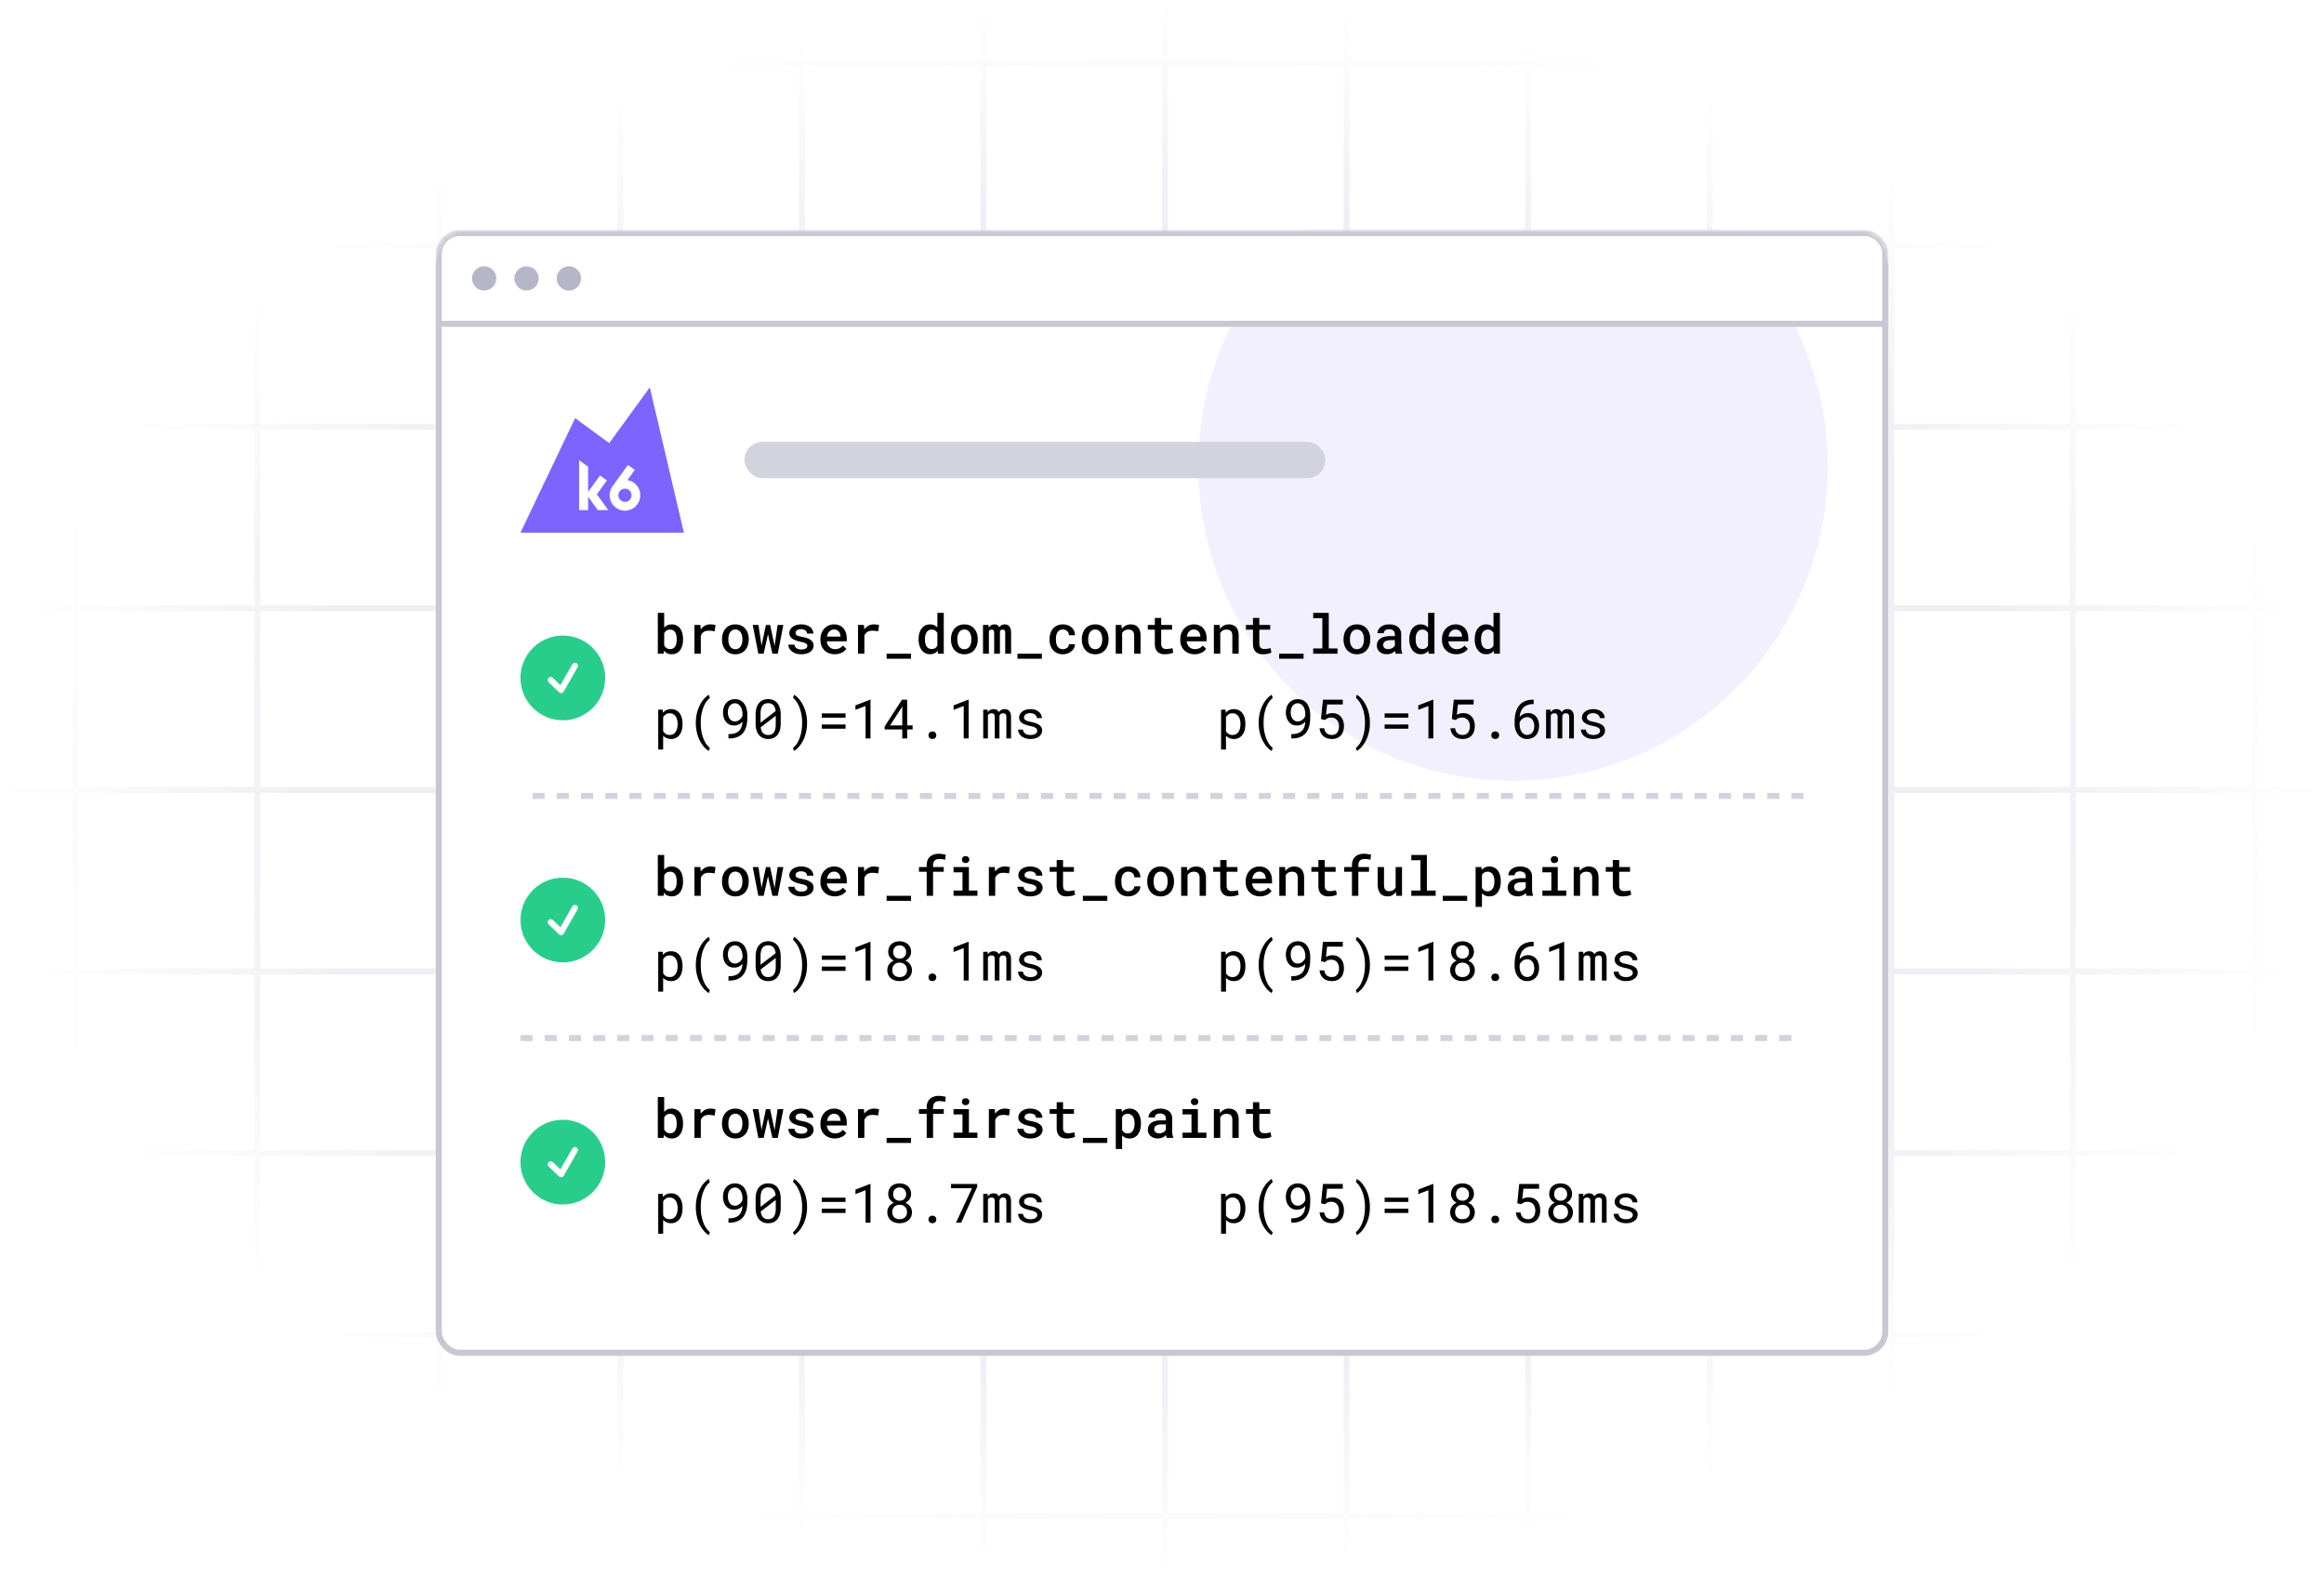 <svg width="384" height="260" viewBox="0 0 384 260" fill="none" xmlns="http://www.w3.org/2000/svg"><mask id="b" style="mask-type:alpha" maskUnits="userSpaceOnUse" x="0" y="0" width="384" height="260"><path fill="url(#a)" d="M0 0h384v260H0z"/></mask><g mask="url(#b)" stroke="#F0F0F4"><path d="M12.5 0v260M42.5 0v260M72.5 0v260M102.5 0v260M132.5 0v260M162.5 0v260M192.5 0v260M222.5 0v260M252.5 0v260M282.5 0v260M312.5 0v260M342.5 0v260M372.5 0v260M384 10.5H0M384 40.5H0M384 70.5H0M384 100.5H0M384 130.5H0M384 160.5H0M384 190.5H0M384 220.5H0M384 250.5H0"/></g><g filter="url(#c)"><rect x="72" y="38" width="240" height="184" rx="4" fill="#fff"/><rect x="72.5" y="38.5" width="239" height="183" rx="3.5" stroke="#C9C7D1"/></g><mask id="d" style="mask-type:alpha" maskUnits="userSpaceOnUse" x="72" y="38" width="240" height="184"><rect x="72" y="38" width="240" height="184" rx="4" fill="#fff"/></mask><g mask="url(#d)"><g opacity=".1" filter="url(#e)"><circle cx="250" cy="77" r="52" fill="#7D64FF"/></g><path d="M112.86 105.675c0 .352-.041.676-.123.971a2.238 2.238 0 0 1-.356.761 1.682 1.682 0 0 1-.584.501c-.232.12-.498.18-.8.18-.29 0-.542-.051-.756-.154a1.546 1.546 0 0 1-.545-.444l-.048.51h-.954v-6.75h1.051v2.448c.149-.173.325-.306.527-.4.202-.094.441-.141.716-.141.305 0 .573.06.804.18.235.118.431.283.589.497.159.214.277.47.356.769.082.296.123.623.123.98v.092Zm-1.05-.092c0-.211-.019-.41-.057-.598a1.519 1.519 0 0 0-.18-.501.91.91 0 0 0-.334-.338.988.988 0 0 0-.519-.127c-.249 0-.452.057-.611.171a1.12 1.12 0 0 0-.364.448v1.965c.085.184.206.335.364.452.162.117.368.176.62.176.199 0 .368-.04.505-.119a.954.954 0 0 0 .334-.334c.085-.14.147-.304.185-.492.038-.19.057-.394.057-.611v-.092Zm5.542-2.426a3.592 3.592 0 0 1 .496.035 2.795 2.795 0 0 1 .378.084l-.149 1.033a4.254 4.254 0 0 0-.954-.11c-.352 0-.636.073-.852.219a1.294 1.294 0 0 0-.475.611V108h-1.05v-4.755h.984l.048.743c.194-.258.422-.46.686-.607.266-.149.562-.224.888-.224Zm1.946 2.422c0-.343.05-.662.15-.958.102-.296.247-.553.435-.769.19-.217.422-.387.694-.51.273-.123.582-.185.927-.185.349 0 .66.062.932.185.275.123.507.293.694.51a2.2 2.2 0 0 1 .435.769c.1.296.15.615.15.958v.092c0 .346-.05.666-.15.962a2.2 2.2 0 0 1-.435.769 1.987 1.987 0 0 1-.69.506 2.227 2.227 0 0 1-.927.184c-.348 0-.66-.061-.936-.184a2.04 2.04 0 0 1-.694-.506 2.298 2.298 0 0 1-.435-.769c-.1-.296-.15-.616-.15-.962v-.092Zm1.051.092c0 .217.022.42.066.611.046.19.117.359.21.505.097.144.219.258.365.343.147.082.321.123.523.123.196 0 .366-.041.51-.123.146-.085.267-.199.36-.343.097-.146.167-.315.211-.505.047-.191.071-.394.071-.611v-.092c0-.211-.024-.412-.071-.602a1.471 1.471 0 0 0-.211-.501 1.001 1.001 0 0 0-.879-.471 1.013 1.013 0 0 0-.879.471c-.093.143-.164.31-.21.501-.044.19-.066.391-.066.602v.092Zm5.449.765.031.303.048-.303.681-3.191h.69l.69 3.226.048.316.04-.347.461-3.195h.95l-.928 4.755h-.883l-.721-3.182-.009-.057-.008.053-.708 3.186h-.879l-.927-4.755h.945l.479 3.191Zm7.602.276a.478.478 0 0 0-.048-.215.45.45 0 0 0-.176-.18 1.343 1.343 0 0 0-.343-.154 4.758 4.758 0 0 0-.553-.136 5.828 5.828 0 0 1-.765-.211 2.51 2.51 0 0 1-.584-.295 1.293 1.293 0 0 1-.374-.395 1.034 1.034 0 0 1-.132-.527c0-.194.046-.377.137-.55.09-.175.219-.329.386-.461.17-.132.375-.236.615-.312a2.63 2.63 0 0 1 .813-.119c.317 0 .6.04.849.119.252.079.464.187.637.325a1.367 1.367 0 0 1 .536 1.072h-1.05a.667.667 0 0 0-.246-.501.903.903 0 0 0-.308-.158 1.292 1.292 0 0 0-.418-.061c-.158 0-.295.017-.413.052a.919.919 0 0 0-.285.132.531.531 0 0 0-.172.189.568.568 0 0 0-.013.444.446.446 0 0 0 .158.176c.077.053.182.101.317.145.135.041.309.08.523.118.299.053.567.119.804.198.24.079.444.176.611.29.17.115.3.251.391.409.091.155.136.338.136.549 0 .211-.048.405-.145.58a1.386 1.386 0 0 1-.413.457 2.08 2.08 0 0 1-.646.295c-.249.07-.529.105-.839.105-.346 0-.651-.045-.914-.136a2.138 2.138 0 0 1-.664-.365 1.562 1.562 0 0 1-.409-.509 1.336 1.336 0 0 1-.136-.581h1.02a.737.737 0 0 0 .114.374.803.803 0 0 0 .259.25c.106.062.223.107.352.137.129.026.259.039.391.039.325 0 .573-.054.743-.162.169-.112.254-.254.254-.427Zm4.522 1.376a2.55 2.55 0 0 1-.962-.176 2.249 2.249 0 0 1-.747-.483 2.188 2.188 0 0 1-.479-.725 2.404 2.404 0 0 1-.172-.91v-.18c0-.378.061-.718.181-1.02.123-.302.285-.559.487-.773.206-.214.443-.378.712-.492.273-.115.558-.172.857-.172.346 0 .651.059.914.176.264.114.484.277.66.488.178.208.313.455.404.742.091.288.136.603.136.945v.444h-3.296c.018.185.063.356.136.514.074.159.169.296.286.413.12.115.259.205.418.273.161.064.336.097.527.097.266 0 .511-.053.734-.159.225-.105.408-.25.549-.435l.571.536a1.757 1.757 0 0 1-.294.334 2.15 2.15 0 0 1-.422.286 2.548 2.548 0 0 1-.545.198 2.54 2.54 0 0 1-.655.079Zm-.127-4.083a1.02 1.02 0 0 0-.747.312c-.1.1-.185.223-.255.37a1.82 1.82 0 0 0-.145.492h2.228v-.079a1.446 1.446 0 0 0-.084-.405 1.012 1.012 0 0 0-.197-.351.94.94 0 0 0-.334-.246 1.085 1.085 0 0 0-.466-.093Zm6.583-.848a3.62 3.62 0 0 1 .497.035 2.888 2.888 0 0 1 .377.084l-.149 1.033a4.247 4.247 0 0 0-.954-.11c-.351 0-.635.073-.852.219a1.3 1.3 0 0 0-.475.611V108h-1.05v-4.755h.984l.049.743a2.18 2.18 0 0 1 .685-.607c.267-.149.563-.224.888-.224Zm6.152 5.669h-4.034V108h4.034v.826Zm1.253-3.239c0-.36.044-.69.132-.988.087-.299.213-.556.377-.769.165-.214.362-.38.594-.497.234-.117.496-.176.786-.176.261 0 .491.046.69.136.2.088.374.216.523.383v-2.426h1.055V108h-.954l-.052-.483c-.15.184-.33.326-.541.426a1.709 1.709 0 0 1-.729.145c-.288 0-.547-.06-.778-.18a1.822 1.822 0 0 1-.594-.506 2.446 2.446 0 0 1-.377-.76 3.364 3.364 0 0 1-.132-.962v-.093Zm1.05.093c0 .214.021.414.062.602.041.187.105.351.193.492.091.141.205.252.343.334.14.079.307.119.501.119.24 0 .436-.052.589-.154.152-.106.273-.246.364-.422v-2.066a1.109 1.109 0 0 0-.369-.413 1.012 1.012 0 0 0-.576-.153.987.987 0 0 0-.505.123 1.016 1.016 0 0 0-.343.338 1.654 1.654 0 0 0-.197.501c-.041.19-.062.393-.062.606v.093Zm4.302-.101c0-.343.05-.662.15-.958.102-.296.247-.553.435-.769.19-.217.422-.387.694-.51.273-.123.582-.185.927-.185.349 0 .659.062.932.185.275.123.507.293.694.51a2.2 2.2 0 0 1 .435.769c.1.296.15.615.15.958v.092c0 .346-.05.666-.15.962a2.2 2.2 0 0 1-.435.769 1.987 1.987 0 0 1-.69.506 2.227 2.227 0 0 1-.927.184 2.27 2.27 0 0 1-.936-.184 2.04 2.04 0 0 1-.694-.506 2.298 2.298 0 0 1-.435-.769c-.1-.296-.15-.616-.15-.962v-.092Zm1.051.092c0 .217.022.42.065.611.047.19.118.359.211.505.097.144.219.258.365.343.147.082.321.123.523.123.196 0 .366-.041.51-.123.146-.085.266-.199.36-.343.097-.146.167-.315.211-.505.047-.191.07-.394.07-.611v-.092c0-.211-.023-.412-.07-.602a1.471 1.471 0 0 0-.211-.501 1.004 1.004 0 0 0-.879-.471 1.013 1.013 0 0 0-.879.471c-.093.143-.164.31-.211.501-.043.19-.065.391-.065.602v.092Zm5.154-2.426.027.501c.093-.184.219-.328.378-.431.158-.105.348-.158.571-.158.202 0 .369.041.501.123a.72.72 0 0 1 .303.374 1 1 0 0 1 .892-.497c.155 0 .298.027.426.079a.78.78 0 0 1 .334.242c.094.111.166.253.216.426.053.173.079.381.079.624V108h-.976v-3.48c0-.191-.041-.321-.123-.392a.434.434 0 0 0-.307-.109.436.436 0 0 0-.286.087.479.479 0 0 0-.154.225V108h-.953v-3.48c0-.185-.039-.314-.115-.387a.4.4 0 0 0-.303-.114.471.471 0 0 0-.29.079.511.511 0 0 0-.163.215V108h-.975v-4.755h.918Zm8.811 5.581h-4.034V108h4.034v.826Zm3.472-1.573a1.155 1.155 0 0 0 .699-.233.81.81 0 0 0 .22-.259.629.629 0 0 0 .079-.325h.993c.003.228-.05.443-.158.646a1.691 1.691 0 0 1-.435.522c-.182.15-.393.269-.633.356a2.183 2.183 0 0 1-.756.132c-.366 0-.687-.063-.963-.189a1.97 1.97 0 0 1-.69-.514 2.274 2.274 0 0 1-.417-.76 3.067 3.067 0 0 1-.136-.923v-.158c0-.325.045-.633.136-.923.094-.29.233-.543.417-.76a1.97 1.97 0 0 1 .69-.514c.276-.129.595-.194.958-.194.288 0 .553.044.796.132.246.088.457.211.633.369a1.688 1.688 0 0 1 .558 1.288h-.993a.85.85 0 0 0-.071-.365.844.844 0 0 0-.206-.299 1.036 1.036 0 0 0-.725-.277c-.22 0-.403.046-.55.137a1.008 1.008 0 0 0-.351.351 1.528 1.528 0 0 0-.189.492 3.017 3.017 0 0 0-.053.563v.158c0 .193.018.382.053.567.038.185.101.35.189.497.088.143.205.26.351.351.147.088.331.132.554.132Zm3.133-1.674c0-.343.05-.662.15-.958.102-.296.247-.553.435-.769.19-.217.422-.387.694-.51.273-.123.582-.185.927-.185.349 0 .66.062.932.185.275.123.507.293.694.51a2.2 2.2 0 0 1 .435.769c.1.296.15.615.15.958v.092c0 .346-.05.666-.15.962a2.2 2.2 0 0 1-.435.769 1.987 1.987 0 0 1-.69.506 2.227 2.227 0 0 1-.927.184c-.348 0-.66-.061-.936-.184a2.04 2.04 0 0 1-.694-.506 2.298 2.298 0 0 1-.435-.769c-.1-.296-.15-.616-.15-.962v-.092Zm1.051.092c0 .217.022.42.066.611.046.19.117.359.21.505.097.144.219.258.365.343.147.082.321.123.523.123.196 0 .366-.041.51-.123.146-.085.267-.199.36-.343.097-.146.167-.315.211-.505.047-.191.071-.394.071-.611v-.092c0-.211-.024-.412-.071-.602a1.471 1.471 0 0 0-.211-.501 1.001 1.001 0 0 0-.879-.471 1.013 1.013 0 0 0-.879.471c-.093.143-.164.31-.21.501-.044.19-.066.391-.066.602v.092Zm5.497-2.426.066.659c.173-.237.381-.42.624-.549.246-.132.519-.198.818-.198.243 0 .464.035.663.106.202.07.375.18.519.329.146.15.259.343.338.58.082.238.123.523.123.857V108h-1.05v-2.953c0-.196-.024-.36-.071-.492a.691.691 0 0 0-.496-.484 1.46 1.46 0 0 0-.409-.052c-.231 0-.433.051-.606.153-.17.103-.308.242-.413.418V108h-1.055v-4.755h.949Zm6.561-1.151v1.151h1.798v.782h-1.798v2.281c0 .179.021.327.062.444a.651.651 0 0 0 .448.431c.103.026.215.039.338.039.091 0 .185-.004.282-.013l.285-.035c.094-.015.179-.029.255-.044.079-.018.145-.034.198-.048l.119.725a1.691 1.691 0 0 1-.277.123 2.742 2.742 0 0 1-.347.088 3.951 3.951 0 0 1-.396.052 3.614 3.614 0 0 1-.4.022c-.237 0-.455-.032-.655-.096a1.367 1.367 0 0 1-.509-.308 1.488 1.488 0 0 1-.334-.536 2.307 2.307 0 0 1-.119-.787v-2.338h-1.16v-.782h1.16v-1.151h1.05Zm5.515 5.994a2.55 2.55 0 0 1-.962-.176 2.249 2.249 0 0 1-.747-.483 2.188 2.188 0 0 1-.479-.725 2.404 2.404 0 0 1-.171-.91v-.18c0-.378.06-.718.18-1.02.123-.302.285-.559.487-.773.206-.214.443-.378.712-.492.273-.115.558-.172.857-.172.346 0 .651.059.914.176.264.114.484.277.66.488.178.208.313.455.404.742.091.288.136.603.136.945v.444h-3.296c.018.185.063.356.136.514.074.159.169.296.286.413.12.115.259.205.418.273.161.064.336.097.527.097.266 0 .511-.053.734-.159.225-.105.408-.25.549-.435l.571.536a1.757 1.757 0 0 1-.294.334 2.15 2.15 0 0 1-.422.286 2.548 2.548 0 0 1-.545.198 2.54 2.54 0 0 1-.655.079Zm-.127-4.083a1.02 1.02 0 0 0-.747.312c-.1.1-.185.223-.255.37a1.82 1.82 0 0 0-.145.492h2.228v-.079a1.446 1.446 0 0 0-.084-.405 1.012 1.012 0 0 0-.197-.351.94.94 0 0 0-.334-.246 1.085 1.085 0 0 0-.466-.093Zm4.267-.76.066.659c.173-.237.381-.42.624-.549.246-.132.519-.198.817-.198.244 0 .465.035.664.106.202.07.375.18.518.329.147.15.26.343.339.58.082.238.123.523.123.857V108h-1.05v-2.953c0-.196-.024-.36-.071-.492a.691.691 0 0 0-.496-.484 1.466 1.466 0 0 0-.409-.052c-.231 0-.434.051-.606.153a1.21 1.21 0 0 0-.414.418V108h-1.054v-4.755h.949Zm6.561-1.151v1.151h1.797v.782h-1.797v2.281c0 .179.021.327.062.444a.651.651 0 0 0 .448.431c.102.026.215.039.338.039.091 0 .185-.004.281-.013l.286-.035c.094-.015.179-.029.255-.044.079-.018.145-.034.198-.048l.118.725a1.64 1.64 0 0 1-.276.123 2.758 2.758 0 0 1-.348.088 3.93 3.93 0 0 1-.395.052 3.614 3.614 0 0 1-.4.022c-.237 0-.456-.032-.655-.096a1.38 1.38 0 0 1-.51-.308 1.501 1.501 0 0 1-.334-.536 2.333 2.333 0 0 1-.118-.787v-2.338h-1.16v-.782h1.16v-1.151h1.05Zm7.313 6.732h-4.035V108h4.035v.826Zm1.586-7.576h2.571v5.88h1.45v.87h-4.021v-.87h1.512v-5.005h-1.512v-.875Zm5.019 4.329c0-.343.049-.662.149-.958.102-.296.248-.553.435-.769.19-.217.422-.387.694-.51.273-.123.582-.185.928-.185.348 0 .659.062.931.185.276.123.507.293.695.51.19.216.335.473.435.769a3 3 0 0 1 .149.958v.092c0 .346-.05.666-.149.962-.1.296-.245.553-.435.769a2.006 2.006 0 0 1-.69.506 2.235 2.235 0 0 1-.928.184c-.348 0-.66-.061-.936-.184a2.04 2.04 0 0 1-.694-.506 2.315 2.315 0 0 1-.435-.769 2.985 2.985 0 0 1-.149-.962v-.092Zm1.05.092c0 .217.022.42.066.611.047.19.117.359.211.505.096.144.218.258.364.343.147.082.321.123.523.123.197 0 .367-.041.51-.123.147-.085.267-.199.36-.343.097-.146.167-.315.211-.505.047-.191.071-.394.071-.611v-.092c0-.211-.024-.412-.071-.602a1.471 1.471 0 0 0-.211-.501.997.997 0 0 0-.878-.471c-.2 0-.372.043-.519.128a1.054 1.054 0 0 0-.36.343 1.6 1.6 0 0 0-.211.501c-.044.19-.066.391-.066.602v.092Zm7.58 2.329a1.036 1.036 0 0 1-.074-.207 4.432 4.432 0 0 1-.049-.254 1.77 1.77 0 0 1-.25.215 1.86 1.86 0 0 1-.673.29 1.892 1.892 0 0 1-.417.044c-.252 0-.48-.035-.686-.106a1.645 1.645 0 0 1-.522-.298 1.361 1.361 0 0 1-.334-.453 1.322 1.322 0 0 1-.119-.563c0-.509.189-.899.567-1.168.381-.27.926-.405 1.635-.405h.769v-.312c0-.252-.085-.451-.255-.597-.17-.15-.41-.225-.721-.225-.141 0-.264.018-.369.053a.757.757 0 0 0-.264.136.573.573 0 0 0-.158.207.623.623 0 0 0-.053.255h-1.05a1.2 1.2 0 0 1 .127-.536c.088-.176.216-.331.383-.466.167-.138.37-.248.611-.33.243-.082.52-.123.83-.123.281 0 .542.035.782.106.241.067.449.17.624.307.176.135.314.305.413.51.1.202.15.44.15.712v2.118c0 .208.015.399.044.571.032.17.077.318.136.444V108h-1.077Zm-1.265-.76a1.388 1.388 0 0 0 .698-.18 1.126 1.126 0 0 0 .414-.405v-.892h-.668c-.428 0-.745.069-.95.207a.67.67 0 0 0-.303.589c0 .096.016.187.049.272a.58.58 0 0 0 .145.215c.067.059.15.106.25.141.103.035.224.053.365.053Zm3.498-1.653c0-.36.044-.69.132-.988.088-.299.214-.556.378-.769.164-.214.361-.38.593-.497.234-.117.496-.176.786-.176.261 0 .491.046.69.136.2.088.374.216.523.383v-2.426h1.055V108h-.954l-.052-.483c-.15.184-.33.326-.541.426a1.709 1.709 0 0 1-.729.145c-.287 0-.547-.06-.778-.18a1.808 1.808 0 0 1-.593-.506 2.426 2.426 0 0 1-.378-.76 3.364 3.364 0 0 1-.132-.962v-.093Zm1.05.093c0 .214.021.414.062.602.041.187.105.351.193.492.091.141.205.252.343.334.14.079.307.119.501.119.24 0 .436-.052.589-.154.152-.106.274-.246.364-.422v-2.066a1.1 1.1 0 0 0-.369-.413 1.011 1.011 0 0 0-.575-.153.988.988 0 0 0-.506.123 1.016 1.016 0 0 0-.343.338 1.68 1.68 0 0 0-.197.501c-.041.19-.062.393-.062.606v.093Zm6.711 2.408c-.352 0-.673-.059-.963-.176a2.249 2.249 0 0 1-.747-.483 2.188 2.188 0 0 1-.479-.725 2.404 2.404 0 0 1-.171-.91v-.18c0-.378.06-.718.18-1.02.123-.302.286-.559.488-.773.205-.214.442-.378.712-.492a2.18 2.18 0 0 1 .857-.172c.345 0 .65.059.914.176.263.114.483.277.659.488.178.208.313.455.404.742.091.288.136.603.136.945v.444h-3.296c.018.185.063.356.137.514.073.159.168.296.285.413.12.115.26.205.418.273.161.064.337.097.527.097.267 0 .511-.053.734-.159a1.43 1.43 0 0 0 .549-.435l.572.536a1.8 1.8 0 0 1-.295.334 2.15 2.15 0 0 1-.422.286 2.548 2.548 0 0 1-.545.198 2.538 2.538 0 0 1-.654.079Zm-.128-4.083c-.146 0-.283.027-.409.079a1.03 1.03 0 0 0-.338.233c-.1.1-.185.223-.255.37a1.82 1.82 0 0 0-.145.492h2.228v-.079a1.445 1.445 0 0 0-.083-.405 1.03 1.03 0 0 0-.198-.351.94.94 0 0 0-.334-.246 1.085 1.085 0 0 0-.466-.093Zm3.177 1.582c0-.36.044-.69.132-.988.088-.299.214-.556.378-.769.164-.214.362-.38.593-.497a1.74 1.74 0 0 1 .787-.176c.261 0 .491.046.69.136.199.088.373.216.523.383v-2.426h1.055V108h-.954l-.053-.483a1.53 1.53 0 0 1-.54.426 1.71 1.71 0 0 1-.73.145c-.287 0-.546-.06-.778-.18a1.818 1.818 0 0 1-.593-.506 2.47 2.47 0 0 1-.378-.76 3.364 3.364 0 0 1-.132-.962v-.093Zm1.051.093c0 .214.02.414.061.602.041.187.106.351.194.492.09.141.205.252.342.334.141.079.308.119.501.119.241 0 .437-.052.589-.154.152-.106.274-.246.365-.422v-2.066a1.109 1.109 0 0 0-.369-.413 1.015 1.015 0 0 0-.576-.153.984.984 0 0 0-.505.123 1.016 1.016 0 0 0-.343.338 1.681 1.681 0 0 0-.198.501c-.041.19-.061.393-.061.606v.093ZM112.777 119.675c0 .34-.041.658-.123.954a2.354 2.354 0 0 1-.361.765 1.702 1.702 0 0 1-.588.509 1.673 1.673 0 0 1-.796.185c-.29 0-.546-.047-.769-.141a1.58 1.58 0 0 1-.567-.404v2.285h-.813v-6.583h.743l.039.519c.159-.197.349-.346.572-.449.225-.105.486-.158.782-.158.305 0 .574.06.809.18.234.121.43.288.588.501.159.214.279.471.361.769.082.296.123.622.123.976v.092Zm-.813-.092c0-.231-.026-.451-.079-.659a1.626 1.626 0 0 0-.238-.554 1.172 1.172 0 0 0-.404-.382 1.165 1.165 0 0 0-.589-.141c-.26 0-.48.062-.659.185-.176.12-.316.275-.422.466v2.289c.106.188.246.341.422.462.176.117.399.175.668.175.226 0 .42-.047.585-.14.164-.097.298-.226.404-.387.105-.161.183-.347.233-.558.053-.211.079-.432.079-.664v-.092Zm3.01-.18c0-.419.032-.813.097-1.182.067-.369.157-.711.268-1.024a5.76 5.76 0 0 1 .382-.866c.147-.261.299-.492.457-.694.161-.202.322-.375.484-.519.161-.143.315-.256.461-.338l.171.536a2.96 2.96 0 0 0-.544.562c-.179.238-.34.526-.484.866a6.367 6.367 0 0 0-.347 1.169c-.088.44-.132.933-.132 1.481v.062c0 .547.044 1.043.132 1.485.091.442.206.833.347 1.173.144.34.305.63.484.87.181.244.363.438.544.585l-.171.496a2.783 2.783 0 0 1-.466-.338 3.782 3.782 0 0 1-.483-.519 5.42 5.42 0 0 1-.84-1.551 7.105 7.105 0 0 1-.263-1.028 6.815 6.815 0 0 1-.097-1.182v-.044Zm5.476 1.876c.29 0 .545-.025.764-.074.22-.053.411-.126.572-.22a1.537 1.537 0 0 0 .672-.752c.07-.155.122-.317.154-.487.032-.173.053-.349.061-.528-.07.088-.151.172-.241.251a1.69 1.69 0 0 1-.69.343 2.005 2.005 0 0 1-.453.048c-.316 0-.59-.062-.822-.185a1.751 1.751 0 0 1-.567-.492 2.071 2.071 0 0 1-.329-.685 2.858 2.858 0 0 1-.106-.769c0-.302.041-.586.123-.853.085-.27.21-.504.374-.703.167-.202.373-.362.62-.479.249-.12.537-.18.865-.18.246 0 .468.035.664.105a1.766 1.766 0 0 1 .914.716c.108.165.196.343.264.537.07.19.121.391.153.602.033.208.049.417.049.628v.294c0 .273-.013.553-.04.84a4.277 4.277 0 0 1-.158.826 3.208 3.208 0 0 1-.325.756 2.243 2.243 0 0 1-.55.615 2.61 2.61 0 0 1-.821.418 3.825 3.825 0 0 1-1.147.153h-.084v-.725h.084Zm.971-2.091a1.23 1.23 0 0 0 .76-.26 1.58 1.58 0 0 0 .295-.294c.087-.114.156-.24.206-.378v-.264c0-.284-.034-.537-.101-.76a1.732 1.732 0 0 0-.268-.563 1.196 1.196 0 0 0-.391-.356.948.948 0 0 0-.47-.123c-.191 0-.359.039-.506.115a1.098 1.098 0 0 0-.373.316c-.1.132-.176.29-.229.475a2.241 2.241 0 0 0-.009 1.142c.047.179.118.339.211.479.097.141.217.255.361.343.146.085.318.128.514.128Zm7.576.364c0 .407-.047.769-.141 1.086a2.275 2.275 0 0 1-.404.795 1.708 1.708 0 0 1-.646.488 2.17 2.17 0 0 1-.874.167c-.326 0-.617-.056-.875-.167a1.737 1.737 0 0 1-.65-.488 2.288 2.288 0 0 1-.413-.795 3.823 3.823 0 0 1-.141-1.086v-1.498c0-.408.047-.768.141-1.081.093-.317.228-.583.404-.8.179-.217.395-.381.65-.492.258-.115.55-.172.875-.172.328 0 .619.057.874.172.258.111.475.275.651.492.178.217.315.483.408.8.094.313.141.673.141 1.081v1.498Zm-3.327-.162 2.492-1.912c-.047-.425-.171-.747-.373-.967-.2-.222-.488-.334-.866-.334-.428 0-.744.145-.949.435-.203.287-.304.708-.304 1.262v1.516Zm2.51-1.134-2.488 1.903c.05.413.178.728.383.945.205.216.49.325.857.325.43 0 .745-.147.944-.44.203-.293.304-.715.304-1.265v-1.468Zm5.172 1.191c0 .419-.034.813-.101 1.182a6.299 6.299 0 0 1-.264 1.028c-.111.314-.24.599-.386.857a4.937 4.937 0 0 1-.457.694 3.5 3.5 0 0 1-.945.857l-.172-.496c.182-.135.362-.324.541-.567.182-.24.343-.532.483-.875.144-.342.26-.736.347-1.182.091-.445.137-.942.137-1.489v-.062a7.24 7.24 0 0 0-.141-1.49 6.081 6.081 0 0 0-.365-1.186 4.242 4.242 0 0 0-.487-.879 3.013 3.013 0 0 0-.515-.563l.172-.496c.146.082.3.195.461.338.164.144.325.317.484.519a5.477 5.477 0 0 1 .843 1.56c.112.313.2.655.264 1.024.067.369.101.763.101 1.182v.044Zm6.359-.875h-3.924v-.707h3.924v.707Zm0 1.824h-3.924v-.703h3.924v.703Zm4.122 1.604h-.813v-5.361l-1.674.637v-.743l2.421-.931h.066V122Zm6.064-2.149h.893v.664h-.893V122h-.813v-1.485h-2.917v-.479l2.865-4.434h.865v4.249Zm-2.83 0h2.017v-3.168l-.131.246-1.886 2.922Zm6.355 1.622a.603.603 0 0 1 .162-.444.527.527 0 0 1 .198-.136.717.717 0 0 1 .277-.049c.106 0 .198.016.277.049a.519.519 0 0 1 .202.136.495.495 0 0 1 .123.198.684.684 0 0 1 0 .487.51.51 0 0 1-.123.194.513.513 0 0 1-.202.127.733.733 0 0 1-.277.048.737.737 0 0 1-.277-.048.52.52 0 0 1-.198-.127.629.629 0 0 1-.123-.194.738.738 0 0 1-.039-.241Zm6.627.527h-.813v-5.361l-1.674.637v-.743l2.421-.931h.066V122Zm3.142-4.755.022.448c.097-.167.223-.297.378-.391.158-.094.348-.142.571-.145.437 0 .728.17.875.51.093-.152.216-.274.369-.365.155-.094.343-.142.562-.145.349 0 .617.107.804.321.188.214.282.538.282.971V122h-.774v-3.56c0-.398-.183-.596-.549-.593a.703.703 0 0 0-.251.04.48.48 0 0 0-.175.11.454.454 0 0 0-.11.158.648.648 0 0 0-.053.184V122h-.773v-3.564c0-.19-.043-.337-.128-.439-.085-.103-.22-.153-.404-.15-.17 0-.302.034-.396.101a.598.598 0 0 0-.206.268V122h-.774v-4.755h.73Zm8.191 3.494a.578.578 0 0 0-.057-.26.577.577 0 0 0-.193-.215 1.499 1.499 0 0 0-.361-.176 3.717 3.717 0 0 0-.558-.149 5.833 5.833 0 0 1-.747-.202 2.588 2.588 0 0 1-.575-.281 1.29 1.29 0 0 1-.37-.387 1.013 1.013 0 0 1-.131-.519c0-.193.045-.373.136-.54.091-.17.218-.318.382-.444a1.92 1.92 0 0 1 .585-.299c.228-.073.479-.11.751-.11.293 0 .557.038.791.114.235.077.434.182.598.317.164.135.29.293.378.474.091.179.136.373.136.581h-.813a.611.611 0 0 0-.079-.299.849.849 0 0 0-.22-.264 1.109 1.109 0 0 0-.343-.184 1.324 1.324 0 0 0-.448-.071c-.173 0-.325.019-.457.057-.129.038-.237.09-.325.154a.657.657 0 0 0-.193.224.567.567 0 0 0-.066.264.57.57 0 0 0 .052.25c.036.074.096.14.181.198.087.059.203.111.347.158.146.047.331.093.553.137.293.061.556.133.787.215.231.079.426.176.585.29.158.111.278.242.36.391.085.149.127.322.127.519 0 .211-.048.402-.145.575a1.314 1.314 0 0 1-.395.444 1.95 1.95 0 0 1-.611.286 2.856 2.856 0 0 1-.778.101c-.322 0-.609-.043-.861-.128a2.15 2.15 0 0 1-.642-.342 1.538 1.538 0 0 1-.4-.497 1.32 1.32 0 0 1-.136-.584h.813a.856.856 0 0 0 .132.421.956.956 0 0 0 .29.277c.117.071.246.12.387.15.14.029.279.044.417.044.343 0 .614-.063.813-.189.199-.126.3-.293.303-.501ZM205.777 119.675c0 .34-.041.658-.123.954a2.354 2.354 0 0 1-.361.765 1.702 1.702 0 0 1-.588.509 1.673 1.673 0 0 1-.796.185c-.29 0-.546-.047-.769-.141a1.58 1.58 0 0 1-.567-.404v2.285h-.813v-6.583h.743l.039.519c.159-.197.349-.346.572-.449.225-.105.486-.158.782-.158.305 0 .574.06.809.18.234.121.43.288.588.501.159.214.279.471.361.769.082.296.123.622.123.976v.092Zm-.813-.092c0-.231-.026-.451-.079-.659a1.626 1.626 0 0 0-.238-.554 1.172 1.172 0 0 0-.404-.382 1.165 1.165 0 0 0-.589-.141c-.26 0-.48.062-.659.185-.176.12-.316.275-.422.466v2.289c.106.188.246.341.422.462.176.117.399.175.668.175.226 0 .42-.047.585-.14.164-.097.298-.226.404-.387.105-.161.183-.347.233-.558.053-.211.079-.432.079-.664v-.092Zm3.01-.18c0-.419.032-.813.097-1.182.067-.369.157-.711.268-1.024a5.76 5.76 0 0 1 .382-.866c.147-.261.299-.492.457-.694.161-.202.322-.375.484-.519.161-.143.315-.256.461-.338l.171.536a2.96 2.96 0 0 0-.544.562c-.179.238-.34.526-.484.866a6.367 6.367 0 0 0-.347 1.169c-.088.44-.132.933-.132 1.481v.062c0 .547.044 1.043.132 1.485.091.442.206.833.347 1.173.144.34.305.63.484.87.181.244.363.438.544.585l-.171.496a2.783 2.783 0 0 1-.466-.338 3.782 3.782 0 0 1-.483-.519 5.42 5.42 0 0 1-.84-1.551 7.105 7.105 0 0 1-.263-1.028 6.815 6.815 0 0 1-.097-1.182v-.044Zm5.476 1.876c.29 0 .545-.025.764-.074.22-.053.411-.126.572-.22a1.537 1.537 0 0 0 .672-.752c.07-.155.122-.317.154-.487.032-.173.053-.349.061-.528-.07.088-.151.172-.241.251a1.69 1.69 0 0 1-.69.343 2.005 2.005 0 0 1-.453.048c-.316 0-.59-.062-.822-.185a1.751 1.751 0 0 1-.567-.492 2.071 2.071 0 0 1-.329-.685 2.858 2.858 0 0 1-.106-.769c0-.302.041-.586.123-.853.085-.27.21-.504.374-.703.167-.202.373-.362.62-.479.249-.12.537-.18.865-.18.246 0 .468.035.664.105a1.766 1.766 0 0 1 .914.716c.108.165.196.343.264.537.07.19.121.391.153.602.033.208.049.417.049.628v.294c0 .273-.013.553-.04.84a4.277 4.277 0 0 1-.158.826 3.208 3.208 0 0 1-.325.756 2.243 2.243 0 0 1-.55.615 2.61 2.61 0 0 1-.821.418 3.825 3.825 0 0 1-1.147.153h-.084v-.725h.084Zm.971-2.091a1.23 1.23 0 0 0 .76-.26 1.58 1.58 0 0 0 .295-.294c.087-.114.156-.24.206-.378v-.264c0-.284-.034-.537-.101-.76a1.732 1.732 0 0 0-.268-.563 1.196 1.196 0 0 0-.391-.356.948.948 0 0 0-.47-.123c-.191 0-.359.039-.506.115a1.098 1.098 0 0 0-.373.316c-.1.132-.176.29-.229.475a2.241 2.241 0 0 0-.009 1.142c.047.179.118.339.211.479.097.141.217.255.361.343.146.085.318.128.514.128Zm3.85-.396.32-3.19h3.283v.791h-2.597l-.18 1.705a2.052 2.052 0 0 1 1.063-.277c.296 0 .561.051.796.154.234.102.433.247.597.435.164.184.29.408.378.672.088.264.132.557.132.879 0 .305-.041.587-.123.848a1.862 1.862 0 0 1-.374.677 1.727 1.727 0 0 1-.624.444 2.293 2.293 0 0 1-.887.158c-.261 0-.507-.037-.739-.11a1.863 1.863 0 0 1-.619-.33 1.765 1.765 0 0 1-.444-.553 2.157 2.157 0 0 1-.215-.778h.773c.05.363.183.639.4.826.22.188.501.281.844.281.193 0 .364-.033.514-.101.149-.07.274-.168.373-.294.103-.129.179-.283.229-.462.053-.178.079-.378.079-.597 0-.199-.029-.386-.088-.558a1.293 1.293 0 0 0-.246-.449 1.136 1.136 0 0 0-.4-.303 1.287 1.287 0 0 0-.545-.11c-.135 0-.252.011-.351.031a1.183 1.183 0 0 0-.488.207 2.888 2.888 0 0 0-.211.171l-.65-.167Zm8.081.655c0 .419-.034.813-.101 1.182a6.299 6.299 0 0 1-.264 1.028c-.111.314-.24.599-.386.857a4.937 4.937 0 0 1-.457.694 3.5 3.5 0 0 1-.945.857l-.172-.496c.182-.135.362-.324.541-.567.182-.24.343-.532.483-.875.144-.342.26-.736.347-1.182.091-.445.137-.942.137-1.489v-.062a7.24 7.24 0 0 0-.141-1.49 6.081 6.081 0 0 0-.365-1.186 4.242 4.242 0 0 0-.487-.879 3.013 3.013 0 0 0-.515-.563l.172-.496c.146.082.3.195.461.338.164.144.325.317.484.519a5.477 5.477 0 0 1 .843 1.56c.112.313.2.655.264 1.024.067.369.101.763.101 1.182v.044Zm6.359-.875h-3.924v-.707h3.924v.707Zm0 1.824h-3.924v-.703h3.924v.703Zm4.122 1.604h-.813v-5.361l-1.674.637v-.743l2.421-.931h.066V122Zm3.059-3.208.32-3.19h3.283v.791h-2.597l-.18 1.705a2.052 2.052 0 0 1 1.063-.277c.296 0 .561.051.796.154.234.102.433.247.597.435.164.184.29.408.378.672.088.264.132.557.132.879 0 .305-.041.587-.123.848a1.875 1.875 0 0 1-.373.677 1.74 1.74 0 0 1-.625.444 2.289 2.289 0 0 1-.887.158c-.261 0-.507-.037-.738-.11a1.868 1.868 0 0 1-.62-.33 1.765 1.765 0 0 1-.444-.553 2.157 2.157 0 0 1-.215-.778h.773c.05.363.183.639.4.826.22.188.501.281.844.281.193 0 .365-.033.514-.101.149-.07.274-.168.373-.294.103-.129.179-.283.229-.462.053-.178.079-.378.079-.597 0-.199-.029-.386-.088-.558a1.262 1.262 0 0 0-.246-.449 1.136 1.136 0 0 0-.4-.303 1.287 1.287 0 0 0-.545-.11c-.134 0-.252.011-.351.031a1.183 1.183 0 0 0-.488.207 3.119 3.119 0 0 0-.211.171l-.65-.167Zm6.53 2.681a.603.603 0 0 1 .162-.444.527.527 0 0 1 .198-.136.717.717 0 0 1 .277-.049c.106 0 .198.016.277.049a.519.519 0 0 1 .202.136.495.495 0 0 1 .123.198.684.684 0 0 1 0 .487.51.51 0 0 1-.123.194.513.513 0 0 1-.202.127.733.733 0 0 1-.277.048.737.737 0 0 1-.277-.048.52.52 0 0 1-.198-.127.629.629 0 0 1-.123-.194.738.738 0 0 1-.039-.241Zm6.987-5.876v.73h-.07c-.27 0-.511.027-.725.083a2.138 2.138 0 0 0-.558.229 1.704 1.704 0 0 0-.418.347 1.967 1.967 0 0 0-.285.435 2.399 2.399 0 0 0-.176.496 3.115 3.115 0 0 0-.079.528c.076-.091.164-.174.263-.251a1.786 1.786 0 0 1 .695-.338c.134-.035.275-.053.422-.053.319 0 .594.062.826.185.231.12.422.28.571.479.149.199.259.425.33.677a2.858 2.858 0 0 1-.022 1.612 1.993 1.993 0 0 1-.374.695 1.795 1.795 0 0 1-.624.466 2.02 2.02 0 0 1-.857.171c-.231 0-.444-.034-.637-.101a1.899 1.899 0 0 1-.514-.273 1.96 1.96 0 0 1-.4-.413 2.568 2.568 0 0 1-.453-1.076 3.1 3.1 0 0 1-.057-.589v-.383c0-.293.018-.586.053-.878a4.64 4.64 0 0 1 .189-.849c.088-.269.206-.521.356-.755.149-.238.337-.443.562-.616.229-.173.5-.309.813-.408.314-.1.68-.15 1.099-.15h.07Zm-1.063 2.883a1.23 1.23 0 0 0-.4.066 1.414 1.414 0 0 0-.361.184 1.397 1.397 0 0 0-.496.655v.273c0 .281.034.531.101.751.067.217.158.4.272.549.115.15.246.264.396.343a1.114 1.114 0 0 0 .975.005 1.07 1.07 0 0 0 .37-.304c.102-.128.178-.282.228-.461.053-.182.079-.378.079-.589 0-.187-.023-.369-.07-.545a1.478 1.478 0 0 0-.215-.474 1.037 1.037 0 0 0-.879-.453Zm3.845-1.235.022.448c.097-.167.223-.297.378-.391.158-.094.348-.142.571-.145.437 0 .728.17.875.51.093-.152.216-.274.369-.365.155-.094.343-.142.562-.145.349 0 .617.107.804.321.188.214.282.538.282.971V122h-.774v-3.56c0-.398-.183-.596-.549-.593a.703.703 0 0 0-.251.04.48.48 0 0 0-.175.11.454.454 0 0 0-.11.158.648.648 0 0 0-.053.184V122h-.773v-3.564c0-.19-.043-.337-.128-.439-.085-.103-.22-.153-.404-.15-.17 0-.302.034-.396.101a.598.598 0 0 0-.206.268V122h-.774v-4.755h.73Zm8.191 3.494a.578.578 0 0 0-.057-.26.577.577 0 0 0-.193-.215 1.499 1.499 0 0 0-.361-.176 3.717 3.717 0 0 0-.558-.149 5.833 5.833 0 0 1-.747-.202 2.588 2.588 0 0 1-.575-.281 1.29 1.29 0 0 1-.37-.387 1.013 1.013 0 0 1-.131-.519c0-.193.045-.373.136-.54.091-.17.218-.318.382-.444a1.92 1.92 0 0 1 .585-.299c.228-.073.479-.11.751-.11.293 0 .557.038.791.114.235.077.434.182.598.317.164.135.29.293.378.474.091.179.136.373.136.581h-.813a.611.611 0 0 0-.079-.299.849.849 0 0 0-.22-.264 1.109 1.109 0 0 0-.343-.184 1.324 1.324 0 0 0-.448-.071c-.173 0-.325.019-.457.057-.129.038-.237.09-.325.154a.657.657 0 0 0-.193.224.567.567 0 0 0-.066.264.57.57 0 0 0 .052.25c.036.074.096.14.181.198.087.059.203.111.347.158.146.047.331.093.553.137.293.061.556.133.787.215.231.079.426.176.585.29.158.111.278.242.36.391.085.149.127.322.127.519 0 .211-.048.402-.145.575a1.314 1.314 0 0 1-.395.444 1.95 1.95 0 0 1-.611.286 2.856 2.856 0 0 1-.778.101c-.322 0-.609-.043-.861-.128a2.15 2.15 0 0 1-.642-.342 1.538 1.538 0 0 1-.4-.497 1.32 1.32 0 0 1-.136-.584h.813a.856.856 0 0 0 .132.421.956.956 0 0 0 .29.277c.117.071.246.12.387.15.14.029.279.044.417.044.343 0 .614-.063.813-.189.199-.126.3-.293.303-.501Z" fill="#000"/><circle cx="93" cy="112" r="7" fill="#28CD8C"/><path d="M91 112.353 92.714 114 95 110" stroke="#fff" stroke-linecap="round" stroke-linejoin="round"/><path d="M112.86 145.675c0 .352-.041.676-.123.971a2.238 2.238 0 0 1-.356.761 1.682 1.682 0 0 1-.584.501c-.232.12-.498.18-.8.18-.29 0-.542-.051-.756-.154a1.546 1.546 0 0 1-.545-.444l-.048.51h-.954v-6.75h1.051v2.448c.149-.173.325-.306.527-.4.202-.094.441-.141.716-.141.305 0 .573.06.804.18.235.118.431.283.589.497.159.214.277.47.356.769.082.296.123.623.123.98v.092Zm-1.05-.092c0-.211-.019-.41-.057-.598a1.519 1.519 0 0 0-.18-.501.91.91 0 0 0-.334-.338.988.988 0 0 0-.519-.127c-.249 0-.452.057-.611.171a1.12 1.12 0 0 0-.364.448v1.965c.085.184.206.335.364.452.162.117.368.176.62.176.199 0 .368-.04.505-.119a.954.954 0 0 0 .334-.334c.085-.14.147-.304.185-.492.038-.19.057-.394.057-.611v-.092Zm5.542-2.426a3.592 3.592 0 0 1 .496.035 2.795 2.795 0 0 1 .378.084l-.149 1.033a4.254 4.254 0 0 0-.954-.11c-.352 0-.636.073-.852.219a1.294 1.294 0 0 0-.475.611V148h-1.05v-4.755h.984l.048.743c.194-.258.422-.46.686-.607.266-.149.562-.224.888-.224Zm1.946 2.422c0-.343.05-.662.15-.958.102-.296.247-.553.435-.769.19-.217.422-.387.694-.51.273-.123.582-.185.927-.185.349 0 .66.062.932.185.275.123.507.293.694.51a2.2 2.2 0 0 1 .435.769c.1.296.15.615.15.958v.092c0 .346-.05.666-.15.962a2.2 2.2 0 0 1-.435.769 1.987 1.987 0 0 1-.69.506 2.227 2.227 0 0 1-.927.184c-.348 0-.66-.061-.936-.184a2.04 2.04 0 0 1-.694-.506 2.298 2.298 0 0 1-.435-.769c-.1-.296-.15-.616-.15-.962v-.092Zm1.051.092c0 .217.022.42.066.611.046.19.117.359.21.505.097.144.219.258.365.343.147.082.321.123.523.123.196 0 .366-.041.51-.123.146-.085.267-.199.36-.343.097-.146.167-.315.211-.505.047-.191.071-.394.071-.611v-.092c0-.211-.024-.412-.071-.602a1.471 1.471 0 0 0-.211-.501 1.001 1.001 0 0 0-.879-.471 1.013 1.013 0 0 0-.879.471c-.093.143-.164.31-.21.501-.044.19-.066.391-.066.602v.092Zm5.449.765.031.303.048-.303.681-3.191h.69l.69 3.226.048.316.04-.347.461-3.195h.95l-.928 4.755h-.883l-.721-3.182-.009-.057-.008.053-.708 3.186h-.879l-.927-4.755h.945l.479 3.191Zm7.602.276a.478.478 0 0 0-.048-.215.45.45 0 0 0-.176-.18 1.343 1.343 0 0 0-.343-.154 4.758 4.758 0 0 0-.553-.136 5.828 5.828 0 0 1-.765-.211 2.51 2.51 0 0 1-.584-.295 1.293 1.293 0 0 1-.374-.395 1.034 1.034 0 0 1-.132-.527c0-.194.046-.377.137-.55.09-.175.219-.329.386-.461.17-.132.375-.236.615-.312a2.63 2.63 0 0 1 .813-.119c.317 0 .6.04.849.119.252.079.464.187.637.325a1.367 1.367 0 0 1 .536 1.072h-1.05a.667.667 0 0 0-.246-.501.903.903 0 0 0-.308-.158 1.292 1.292 0 0 0-.418-.061c-.158 0-.295.017-.413.052a.919.919 0 0 0-.285.132.531.531 0 0 0-.172.189.568.568 0 0 0-.013.444.446.446 0 0 0 .158.176c.077.053.182.101.317.145.135.041.309.08.523.118.299.053.567.119.804.198.24.079.444.176.611.29.17.115.3.251.391.409.091.155.136.338.136.549 0 .211-.048.405-.145.58a1.386 1.386 0 0 1-.413.457 2.08 2.08 0 0 1-.646.295c-.249.07-.529.105-.839.105-.346 0-.651-.045-.914-.136a2.138 2.138 0 0 1-.664-.365 1.562 1.562 0 0 1-.409-.509 1.336 1.336 0 0 1-.136-.581h1.02a.737.737 0 0 0 .114.374.803.803 0 0 0 .259.25c.106.062.223.107.352.137.129.026.259.039.391.039.325 0 .573-.054.743-.162.169-.112.254-.254.254-.427Zm4.522 1.376a2.55 2.55 0 0 1-.962-.176 2.249 2.249 0 0 1-.747-.483 2.188 2.188 0 0 1-.479-.725 2.404 2.404 0 0 1-.172-.91v-.18c0-.378.061-.718.181-1.02.123-.302.285-.559.487-.773.206-.214.443-.378.712-.492.273-.115.558-.172.857-.172.346 0 .651.059.914.176.264.114.484.277.66.488.178.208.313.455.404.742.091.288.136.603.136.945v.444h-3.296c.018.185.063.356.136.514.074.159.169.296.286.413.12.115.259.205.418.273.161.064.336.097.527.097.266 0 .511-.053.734-.159.225-.105.408-.25.549-.435l.571.536a1.757 1.757 0 0 1-.294.334 2.15 2.15 0 0 1-.422.286 2.548 2.548 0 0 1-.545.198 2.54 2.54 0 0 1-.655.079Zm-.127-4.083a1.02 1.02 0 0 0-.747.312c-.1.1-.185.223-.255.37a1.82 1.82 0 0 0-.145.492h2.228v-.079a1.446 1.446 0 0 0-.084-.405 1.012 1.012 0 0 0-.197-.351.94.94 0 0 0-.334-.246 1.085 1.085 0 0 0-.466-.093Zm6.583-.848a3.62 3.62 0 0 1 .497.035 2.888 2.888 0 0 1 .377.084l-.149 1.033a4.247 4.247 0 0 0-.954-.11c-.351 0-.635.073-.852.219a1.3 1.3 0 0 0-.475.611V148h-1.05v-4.755h.984l.049.743a2.18 2.18 0 0 1 .685-.607c.267-.149.563-.224.888-.224Zm6.152 5.669h-4.034V148h4.034v.826Zm2.589-.826v-3.973h-1.279v-.782h1.279v-.294c0-.308.045-.579.136-.813.094-.238.227-.435.4-.594.176-.161.387-.282.633-.364.246-.085.523-.128.83-.128.202 0 .394.016.576.049.184.029.376.064.576.105l-.093.835a3.312 3.312 0 0 0-.4-.083 2.956 2.956 0 0 0-.514-.04c-.378 0-.655.089-.83.268-.173.179-.26.434-.26.765v.294h1.767v.782h-1.767V148h-1.054Zm4.438-4.755h2.536v3.885h1.41v.87h-3.946v-.87h1.477v-3.01h-1.477v-.875Zm1.389-1.23c0-.164.053-.299.158-.405.105-.108.253-.162.444-.162.193 0 .343.054.448.162a.544.544 0 0 1 .163.405c0 .164-.055.3-.163.408-.105.106-.255.159-.448.159-.191 0-.339-.053-.444-.159a.562.562 0 0 1-.158-.408Zm7.053 1.142a3.62 3.62 0 0 1 .497.035 2.888 2.888 0 0 1 .378.084l-.15 1.033a4.245 4.245 0 0 0-.953-.11c-.352 0-.636.073-.853.219a1.3 1.3 0 0 0-.475.611V148h-1.05v-4.755h.984l.049.743a2.18 2.18 0 0 1 .685-.607c.267-.149.563-.224.888-.224Zm5.238 3.555a.478.478 0 0 0-.048-.215.45.45 0 0 0-.176-.18 1.343 1.343 0 0 0-.343-.154 4.758 4.758 0 0 0-.553-.136 5.785 5.785 0 0 1-.765-.211 2.491 2.491 0 0 1-.584-.295 1.28 1.28 0 0 1-.374-.395 1.034 1.034 0 0 1-.132-.527c0-.194.046-.377.136-.55.091-.175.22-.329.387-.461.17-.132.375-.236.615-.312a2.63 2.63 0 0 1 .813-.119c.317 0 .599.04.849.119.251.079.464.187.637.325.173.135.304.295.395.479.094.185.141.382.141.593h-1.05a.659.659 0 0 0-.247-.501.898.898 0 0 0-.307-.158 1.292 1.292 0 0 0-.418-.061 1.45 1.45 0 0 0-.413.052.919.919 0 0 0-.285.132.522.522 0 0 0-.172.189.568.568 0 0 0-.013.444.446.446 0 0 0 .158.176c.076.053.182.101.317.145.134.041.309.08.523.118.298.053.567.119.804.198.24.079.444.176.611.29.17.115.3.251.391.409.091.155.136.338.136.549 0 .211-.048.405-.145.58a1.386 1.386 0 0 1-.413.457 2.08 2.08 0 0 1-.646.295c-.249.07-.529.105-.839.105-.346 0-.651-.045-.915-.136a2.144 2.144 0 0 1-.663-.365 1.562 1.562 0 0 1-.409-.509 1.336 1.336 0 0 1-.136-.581h1.02a.737.737 0 0 0 .114.374.803.803 0 0 0 .259.25c.106.062.223.107.352.137.129.026.259.039.391.039.325 0 .572-.054.742-.162.17-.112.255-.254.255-.427Zm4.412-4.618v1.151h1.798v.782h-1.798v2.281c0 .179.021.327.062.444a.658.658 0 0 0 .448.431c.103.026.216.039.339.039.09 0 .184-.004.281-.013l.285-.035c.094-.015.179-.029.255-.044.079-.018.145-.034.198-.048l.119.725a1.654 1.654 0 0 1-.277.123 2.742 2.742 0 0 1-.347.088 3.951 3.951 0 0 1-.396.052 3.614 3.614 0 0 1-.4.022c-.237 0-.455-.032-.654-.096a1.363 1.363 0 0 1-.51-.308 1.488 1.488 0 0 1-.334-.536 2.332 2.332 0 0 1-.119-.787v-2.338h-1.16v-.782h1.16v-1.151h1.05Zm7.313 6.732h-4.034V148h4.034v.826Zm3.472-1.573c.128 0 .253-.021.373-.062a1.07 1.07 0 0 0 .325-.171.81.81 0 0 0 .22-.259.62.62 0 0 0 .079-.325h.993c.003.228-.049.443-.158.646-.105.199-.25.373-.435.522-.182.15-.393.269-.633.356-.24.088-.492.132-.756.132a2.29 2.29 0 0 1-.962-.189 1.97 1.97 0 0 1-.69-.514 2.24 2.24 0 0 1-.417-.76 3.067 3.067 0 0 1-.137-.923v-.158c0-.325.046-.633.137-.923.093-.29.232-.543.417-.76a1.97 1.97 0 0 1 .69-.514c.275-.129.595-.194.958-.194.287 0 .552.044.795.132.246.088.457.211.633.369a1.673 1.673 0 0 1 .558 1.288h-.993a.85.85 0 0 0-.07-.365.847.847 0 0 0-.207-.299 1.06 1.06 0 0 0-.725-.277c-.22 0-.403.046-.549.137a1.003 1.003 0 0 0-.352.351 1.528 1.528 0 0 0-.189.492 3.016 3.016 0 0 0-.052.563v.158c0 .193.017.382.052.567.038.185.101.35.189.497.088.143.205.26.352.351.146.088.331.132.554.132Zm3.133-1.674a3 3 0 0 1 .149-.958c.103-.296.248-.553.435-.769.191-.217.422-.387.695-.51.272-.123.581-.185.927-.185.349 0 .659.062.932.185.275.123.506.293.694.51.19.216.335.473.435.769.1.296.149.615.149.958v.092c0 .346-.049.666-.149.962-.1.296-.245.553-.435.769a2.006 2.006 0 0 1-.69.506 2.23 2.23 0 0 1-.927.184 2.27 2.27 0 0 1-.936-.184 2.045 2.045 0 0 1-.695-.506 2.333 2.333 0 0 1-.435-.769 3.012 3.012 0 0 1-.149-.962v-.092Zm1.05.092c0 .217.022.42.066.611.047.19.117.359.211.505.097.144.218.258.365.343.146.082.321.123.523.123.196 0 .366-.041.51-.123.146-.085.266-.199.36-.343.097-.146.167-.315.211-.505.047-.191.07-.394.07-.611v-.092c0-.211-.023-.412-.07-.602a1.471 1.471 0 0 0-.211-.501 1.004 1.004 0 0 0-.879-.471c-.199 0-.372.043-.519.128a1.063 1.063 0 0 0-.36.343 1.6 1.6 0 0 0-.211.501c-.044.19-.066.391-.066.602v.092Zm5.498-2.426.066.659c.173-.237.381-.42.624-.549a1.7 1.7 0 0 1 .817-.198c.243 0 .464.035.664.106.202.07.375.18.518.329.147.15.259.343.339.58.082.238.123.523.123.857V148h-1.051v-2.953c0-.196-.023-.36-.07-.492a.69.69 0 0 0-.497-.484 1.458 1.458 0 0 0-.408-.052c-.232 0-.434.051-.607.153-.17.103-.307.242-.413.418V148h-1.054v-4.755h.949Zm6.561-1.151v1.151h1.797v.782h-1.797v2.281c0 .179.02.327.061.444a.718.718 0 0 0 .18.281c.077.071.166.12.269.15.102.026.215.039.338.039.091 0 .184-.004.281-.013l.286-.035c.094-.015.179-.029.255-.044.079-.018.145-.034.197-.048l.119.725a1.618 1.618 0 0 1-.277.123 2.699 2.699 0 0 1-.347.088 3.97 3.97 0 0 1-.395.052 3.614 3.614 0 0 1-.4.022c-.238 0-.456-.032-.655-.096a1.38 1.38 0 0 1-.51-.308 1.501 1.501 0 0 1-.334-.536 2.332 2.332 0 0 1-.119-.787v-2.338h-1.16v-.782h1.16v-1.151h1.051Zm5.515 5.994c-.352 0-.672-.059-.962-.176a2.243 2.243 0 0 1-.748-.483 2.204 2.204 0 0 1-.479-.725 2.404 2.404 0 0 1-.171-.91v-.18c0-.378.06-.718.18-1.02.123-.302.286-.559.488-.773.205-.214.442-.378.712-.492a2.18 2.18 0 0 1 .857-.172c.346 0 .65.059.914.176.264.114.483.277.659.488.179.208.314.455.404.742.091.288.137.603.137.945v.444h-3.296c.017.185.063.356.136.514.073.159.168.296.286.413.12.115.259.205.417.273.161.064.337.097.527.097.267 0 .512-.053.734-.159a1.44 1.44 0 0 0 .55-.435l.571.536a1.73 1.73 0 0 1-.295.334c-.12.106-.26.201-.421.286a2.568 2.568 0 0 1-.545.198 2.55 2.55 0 0 1-.655.079Zm-.128-4.083a1.06 1.06 0 0 0-.408.079 1.034 1.034 0 0 0-.339.233c-.099.1-.184.223-.254.37a1.785 1.785 0 0 0-.145.492h2.228v-.079a1.446 1.446 0 0 0-.084-.405 1.03 1.03 0 0 0-.198-.351.94.94 0 0 0-.334-.246 1.085 1.085 0 0 0-.466-.093Zm4.268-.76.065.659c.173-.237.381-.42.625-.549a1.7 1.7 0 0 1 .817-.198c.243 0 .464.035.663.106.203.07.375.18.519.329.147.15.259.343.338.58.082.238.123.523.123.857V148h-1.05v-2.953c0-.196-.023-.36-.07-.492a.745.745 0 0 0-.194-.317.691.691 0 0 0-.303-.167 1.458 1.458 0 0 0-.408-.052c-.232 0-.434.051-.607.153-.17.103-.307.242-.413.418V148h-1.055v-4.755h.95Zm6.561-1.151v1.151h1.797v.782h-1.797v2.281c0 .179.02.327.061.444a.658.658 0 0 0 .448.431c.103.026.216.039.339.039.091 0 .184-.004.281-.013l.286-.035c.093-.015.178-.029.255-.044.079-.018.145-.034.197-.048l.119.725a1.654 1.654 0 0 1-.277.123 2.699 2.699 0 0 1-.347.088 3.951 3.951 0 0 1-.396.052 3.6 3.6 0 0 1-.4.022c-.237 0-.455-.032-.654-.096a1.371 1.371 0 0 1-.51-.308 1.488 1.488 0 0 1-.334-.536 2.332 2.332 0 0 1-.119-.787v-2.338h-1.16v-.782h1.16v-1.151h1.051Zm4.495 5.906v-3.973h-1.279v-.782h1.279v-.294c0-.308.046-.579.136-.813.094-.238.227-.435.4-.594.176-.161.387-.282.633-.364.246-.085.523-.128.831-.128.202 0 .394.016.575.049.185.029.377.064.576.105l-.092.835a3.354 3.354 0 0 0-.4-.083 2.964 2.964 0 0 0-.514-.04c-.378 0-.655.089-.831.268-.173.179-.259.434-.259.765v.294h1.766v.782h-1.766V148h-1.055Zm7.26-.65a1.78 1.78 0 0 1-.589.549 1.535 1.535 0 0 1-.769.193c-.246 0-.472-.038-.677-.114a1.316 1.316 0 0 1-.523-.36 1.815 1.815 0 0 1-.338-.633 3.188 3.188 0 0 1-.119-.927v-2.813h1.051v2.821c0 .229.016.418.048.567a.89.89 0 0 0 .158.356c.07.088.158.151.264.189a1.2 1.2 0 0 0 .378.053c.281 0 .508-.054.681-.163a1.05 1.05 0 0 0 .391-.448v-3.375h1.055V148h-.95l-.061-.65Zm2.549-6.1h2.571v5.88h1.45v.87h-4.021v-.87h1.512v-5.005h-1.512v-.875Zm9.224 7.576h-4.034V148h4.034v.826Zm5.555-3.155c0 .346-.041.666-.123.962a2.357 2.357 0 0 1-.361.769 1.73 1.73 0 0 1-.584.506c-.229.12-.492.18-.791.18-.27 0-.509-.044-.717-.132a1.518 1.518 0 0 1-.531-.378v2.25h-1.051v-6.583h.967l.044.479a1.54 1.54 0 0 1 .541-.417c.211-.1.455-.15.734-.15.301 0 .568.059.799.176.235.117.431.283.589.497.158.211.279.465.361.764.082.296.123.624.123.985v.092Zm-1.051-.092c0-.214-.022-.415-.066-.602a1.548 1.548 0 0 0-.202-.497 1.001 1.001 0 0 0-.347-.338.98.98 0 0 0-.501-.123c-.234 0-.428.049-.58.149-.152.1-.272.233-.36.4v2.127c.088.164.206.297.356.4.152.102.35.154.593.154.193 0 .36-.043.501-.128.14-.085.255-.199.343-.343.09-.143.156-.31.197-.501a2.68 2.68 0 0 0 .066-.606v-.092ZM252.25 148a1.036 1.036 0 0 1-.074-.207 4.432 4.432 0 0 1-.049-.254 1.735 1.735 0 0 1-.558.386 1.871 1.871 0 0 1-.782.163c-.252 0-.48-.035-.685-.106a1.639 1.639 0 0 1-.523-.298 1.337 1.337 0 0 1-.453-1.016c0-.509.189-.899.567-1.168.381-.27.926-.405 1.635-.405h.769v-.312c0-.252-.085-.451-.255-.597-.17-.15-.41-.225-.721-.225-.141 0-.264.018-.369.053a.757.757 0 0 0-.264.136.573.573 0 0 0-.158.207.623.623 0 0 0-.053.255h-1.05c0-.185.043-.363.127-.536.088-.176.216-.331.383-.466.167-.138.37-.248.611-.33.243-.082.52-.123.83-.123.281 0 .542.035.782.106.241.067.449.17.624.307.176.135.314.305.414.51.099.202.149.44.149.712v2.118c0 .208.015.399.044.571.032.17.078.318.136.444V148h-1.077Zm-1.265-.76a1.388 1.388 0 0 0 .699-.18 1.143 1.143 0 0 0 .413-.405v-.892h-.668c-.428 0-.744.069-.95.207a.67.67 0 0 0-.303.589c0 .096.016.187.049.272a.58.58 0 0 0 .145.215.755.755 0 0 0 .25.141c.103.035.224.053.365.053Zm3.867-3.995h2.536v3.885h1.41v.87h-3.946v-.87h1.477v-3.01h-1.477v-.875Zm1.389-1.23c0-.164.052-.299.158-.405.105-.108.253-.162.444-.162.193 0 .343.054.448.162a.544.544 0 0 1 .163.405c0 .164-.055.3-.163.408-.105.106-.255.159-.448.159-.191 0-.339-.053-.444-.159a.558.558 0 0 1-.158-.408Zm4.737 1.23.066.659c.173-.237.381-.42.624-.549.246-.132.519-.198.817-.198.244 0 .465.035.664.106.202.07.375.18.518.329.147.15.26.343.339.58.082.238.123.523.123.857V148h-1.05v-2.953c0-.196-.024-.36-.071-.492a.691.691 0 0 0-.496-.484 1.466 1.466 0 0 0-.409-.052c-.231 0-.434.051-.606.153a1.21 1.21 0 0 0-.414.418V148h-1.054v-4.755h.949Zm6.561-1.151v1.151h1.797v.782h-1.797v2.281c0 .179.021.327.062.444a.651.651 0 0 0 .448.431c.102.026.215.039.338.039.091 0 .185-.004.281-.013l.286-.035c.094-.015.179-.029.255-.044.079-.018.145-.034.198-.048l.118.725a1.64 1.64 0 0 1-.276.123 2.758 2.758 0 0 1-.348.088 3.93 3.93 0 0 1-.395.052 3.614 3.614 0 0 1-.4.022c-.237 0-.456-.032-.655-.096a1.38 1.38 0 0 1-.51-.308 1.501 1.501 0 0 1-.334-.536 2.333 2.333 0 0 1-.118-.787v-2.338h-1.16v-.782h1.16v-1.151h1.05ZM112.777 159.675c0 .34-.041.658-.123.954a2.354 2.354 0 0 1-.361.765 1.702 1.702 0 0 1-.588.509 1.673 1.673 0 0 1-.796.185c-.29 0-.546-.047-.769-.141a1.58 1.58 0 0 1-.567-.404v2.285h-.813v-6.583h.743l.039.519c.159-.197.349-.346.572-.449.225-.105.486-.158.782-.158.305 0 .574.06.809.18.234.121.43.288.588.501.159.214.279.471.361.769.082.296.123.622.123.976v.092Zm-.813-.092c0-.231-.026-.451-.079-.659a1.626 1.626 0 0 0-.238-.554 1.172 1.172 0 0 0-.404-.382 1.165 1.165 0 0 0-.589-.141c-.26 0-.48.062-.659.185-.176.12-.316.275-.422.466v2.289c.106.188.246.341.422.462.176.117.399.175.668.175.226 0 .42-.047.585-.14.164-.097.298-.226.404-.387.105-.161.183-.347.233-.558.053-.211.079-.432.079-.664v-.092Zm3.01-.18c0-.419.032-.813.097-1.182.067-.369.157-.711.268-1.024a5.76 5.76 0 0 1 .382-.866c.147-.261.299-.492.457-.694.161-.202.322-.375.484-.519.161-.143.315-.256.461-.338l.171.536a2.96 2.96 0 0 0-.544.562c-.179.238-.34.526-.484.866a6.367 6.367 0 0 0-.347 1.169c-.088.44-.132.933-.132 1.481v.062c0 .547.044 1.043.132 1.485.091.442.206.833.347 1.173.144.34.305.63.484.87.181.244.363.438.544.585l-.171.496a2.783 2.783 0 0 1-.466-.338 3.782 3.782 0 0 1-.483-.519 5.42 5.42 0 0 1-.84-1.551 7.105 7.105 0 0 1-.263-1.028 6.815 6.815 0 0 1-.097-1.182v-.044Zm5.476 1.876c.29 0 .545-.025.764-.074.22-.053.411-.126.572-.22a1.537 1.537 0 0 0 .672-.752c.07-.155.122-.317.154-.487.032-.173.053-.349.061-.528-.07.088-.151.172-.241.251a1.69 1.69 0 0 1-.69.343 2.005 2.005 0 0 1-.453.048c-.316 0-.59-.062-.822-.185a1.751 1.751 0 0 1-.567-.492 2.071 2.071 0 0 1-.329-.685 2.858 2.858 0 0 1-.106-.769c0-.302.041-.586.123-.853.085-.27.21-.504.374-.703.167-.202.373-.362.62-.479.249-.12.537-.18.865-.18.246 0 .468.035.664.105a1.766 1.766 0 0 1 .914.716c.108.165.196.343.264.537.07.19.121.391.153.602.033.208.049.417.049.628v.294c0 .273-.013.553-.04.84a4.277 4.277 0 0 1-.158.826 3.208 3.208 0 0 1-.325.756 2.243 2.243 0 0 1-.55.615 2.61 2.61 0 0 1-.821.418 3.825 3.825 0 0 1-1.147.153h-.084v-.725h.084Zm.971-2.091a1.23 1.23 0 0 0 .76-.26 1.58 1.58 0 0 0 .295-.294c.087-.114.156-.24.206-.378v-.264c0-.284-.034-.537-.101-.76a1.732 1.732 0 0 0-.268-.563 1.196 1.196 0 0 0-.391-.356.948.948 0 0 0-.47-.123c-.191 0-.359.039-.506.115a1.098 1.098 0 0 0-.373.316c-.1.132-.176.29-.229.475a2.241 2.241 0 0 0-.009 1.142c.047.179.118.339.211.479.097.141.217.255.361.343.146.085.318.128.514.128Zm7.576.364c0 .407-.047.769-.141 1.086a2.275 2.275 0 0 1-.404.795 1.708 1.708 0 0 1-.646.488 2.17 2.17 0 0 1-.874.167c-.326 0-.617-.056-.875-.167a1.737 1.737 0 0 1-.65-.488 2.288 2.288 0 0 1-.413-.795 3.823 3.823 0 0 1-.141-1.086v-1.498c0-.408.047-.768.141-1.081.093-.317.228-.583.404-.8.179-.217.395-.381.65-.492.258-.115.55-.172.875-.172.328 0 .619.057.874.172.258.111.475.275.651.492.178.217.315.483.408.8.094.313.141.673.141 1.081v1.498Zm-3.327-.162 2.492-1.912c-.047-.425-.171-.747-.373-.967-.2-.222-.488-.334-.866-.334-.428 0-.744.145-.949.435-.203.287-.304.708-.304 1.262v1.516Zm2.51-1.134-2.488 1.903c.05.413.178.728.383.945.205.216.49.325.857.325.43 0 .745-.147.944-.44.203-.293.304-.715.304-1.265v-1.468Zm5.172 1.191c0 .419-.034.813-.101 1.182a6.299 6.299 0 0 1-.264 1.028c-.111.314-.24.599-.386.857a4.937 4.937 0 0 1-.457.694 3.5 3.5 0 0 1-.945.857l-.172-.496c.182-.135.362-.324.541-.567.182-.24.343-.532.483-.875.144-.342.26-.736.347-1.182.091-.445.137-.942.137-1.489v-.062a7.24 7.24 0 0 0-.141-1.49 6.081 6.081 0 0 0-.365-1.186 4.242 4.242 0 0 0-.487-.879 3.013 3.013 0 0 0-.515-.563l.172-.496c.146.082.3.195.461.338.164.144.325.317.484.519a5.477 5.477 0 0 1 .843 1.56c.112.313.2.655.264 1.024.067.369.101.763.101 1.182v.044Zm6.359-.875h-3.924v-.707h3.924v.707Zm0 1.824h-3.924v-.703h3.924v.703Zm4.122 1.604h-.813v-5.361l-1.674.637v-.743l2.421-.931h.066V162Zm6.706-4.729c-.003.32-.089.604-.259.853s-.397.444-.681.584c.164.071.312.159.443.264.135.103.25.221.343.356.097.135.17.281.22.44.053.158.079.326.079.505 0 .29-.054.548-.163.773-.105.226-.25.416-.435.572a1.938 1.938 0 0 1-.641.351c-.246.079-.51.119-.791.119-.287 0-.555-.04-.804-.119a1.93 1.93 0 0 1-.646-.347 1.666 1.666 0 0 1-.431-.571 1.811 1.811 0 0 1-.158-.778c0-.179.025-.347.074-.505.05-.162.122-.308.216-.44.094-.135.206-.255.338-.36a1.89 1.89 0 0 1 .444-.264 1.908 1.908 0 0 1-.382-.25c-.115-.1-.211-.21-.29-.33a1.603 1.603 0 0 1-.185-.4 1.85 1.85 0 0 1 .075-1.195c.094-.22.222-.404.387-.554.166-.149.364-.264.593-.343.231-.079.483-.118.756-.118.269 0 .52.039.751.118.232.079.432.194.602.343.17.15.303.334.4.554a1.8 1.8 0 0 1 .145.742Zm-.668 2.984c0-.178-.031-.342-.092-.492a1.096 1.096 0 0 0-.642-.633 1.346 1.346 0 0 0-.492-.088c-.185 0-.352.03-.501.088a1.068 1.068 0 0 0-.382.251 1.084 1.084 0 0 0-.246.382c-.056.15-.084.314-.084.492 0 .185.028.35.084.497a1.015 1.015 0 0 0 .628.593c.152.053.322.079.51.079.179 0 .343-.026.492-.079.149-.053.277-.129.382-.228.109-.1.192-.221.251-.365.061-.147.092-.312.092-.497Zm-.149-2.97c0-.161-.028-.309-.084-.444a.989.989 0 0 0-.224-.347.934.934 0 0 0-.338-.229 1.102 1.102 0 0 0-.435-.083c-.159 0-.302.026-.431.079a.933.933 0 0 0-.334.219 1.027 1.027 0 0 0-.22.352c-.05.135-.074.286-.074.453 0 .167.024.318.074.452.053.132.126.246.22.343.097.094.209.167.338.22.132.05.277.075.435.075.156 0 .299-.025.431-.075a.985.985 0 0 0 .563-.567c.052-.135.079-.284.079-.448Zm3.7 4.188a.603.603 0 0 1 .162-.444.527.527 0 0 1 .198-.136.717.717 0 0 1 .277-.049c.106 0 .198.016.277.049a.519.519 0 0 1 .202.136.495.495 0 0 1 .123.198.684.684 0 0 1 0 .487.51.51 0 0 1-.123.194.513.513 0 0 1-.202.127.733.733 0 0 1-.277.048.737.737 0 0 1-.277-.048.52.52 0 0 1-.198-.127.629.629 0 0 1-.123-.194.738.738 0 0 1-.039-.241Zm6.627.527h-.813v-5.361l-1.674.637v-.743l2.421-.931h.066V162Zm3.142-4.755.022.448c.097-.167.223-.297.378-.391.158-.094.348-.142.571-.145.437 0 .728.17.875.51.093-.152.216-.274.369-.365.155-.094.343-.142.562-.145.349 0 .617.107.804.321.188.214.282.538.282.971V162h-.774v-3.56c0-.398-.183-.596-.549-.593a.703.703 0 0 0-.251.04.48.48 0 0 0-.175.11.454.454 0 0 0-.11.158.648.648 0 0 0-.053.184V162h-.773v-3.564c0-.19-.043-.337-.128-.439-.085-.103-.22-.153-.404-.15-.17 0-.302.034-.396.101a.598.598 0 0 0-.206.268V162h-.774v-4.755h.73Zm8.191 3.494a.578.578 0 0 0-.057-.26.577.577 0 0 0-.193-.215 1.499 1.499 0 0 0-.361-.176 3.717 3.717 0 0 0-.558-.149 5.833 5.833 0 0 1-.747-.202 2.588 2.588 0 0 1-.575-.281 1.29 1.29 0 0 1-.37-.387 1.013 1.013 0 0 1-.131-.519c0-.193.045-.373.136-.54.091-.17.218-.318.382-.444a1.92 1.92 0 0 1 .585-.299c.228-.073.479-.11.751-.11.293 0 .557.038.791.114.235.077.434.182.598.317.164.135.29.293.378.474.091.179.136.373.136.581h-.813a.611.611 0 0 0-.079-.299.849.849 0 0 0-.22-.264 1.109 1.109 0 0 0-.343-.184 1.324 1.324 0 0 0-.448-.071c-.173 0-.325.019-.457.057-.129.038-.237.09-.325.154a.657.657 0 0 0-.193.224.567.567 0 0 0-.066.264.57.57 0 0 0 .052.25c.036.074.096.14.181.198.087.059.203.111.347.158.146.047.331.093.553.137.293.061.556.133.787.215.231.079.426.176.585.29.158.111.278.242.36.391.085.149.127.322.127.519 0 .211-.048.402-.145.575a1.314 1.314 0 0 1-.395.444 1.95 1.95 0 0 1-.611.286 2.856 2.856 0 0 1-.778.101c-.322 0-.609-.043-.861-.128a2.15 2.15 0 0 1-.642-.342 1.538 1.538 0 0 1-.4-.497 1.32 1.32 0 0 1-.136-.584h.813a.856.856 0 0 0 .132.421.956.956 0 0 0 .29.277c.117.071.246.12.387.15.14.029.279.044.417.044.343 0 .614-.063.813-.189.199-.126.3-.293.303-.501ZM205.777 159.675c0 .34-.041.658-.123.954a2.354 2.354 0 0 1-.361.765 1.702 1.702 0 0 1-.588.509 1.673 1.673 0 0 1-.796.185c-.29 0-.546-.047-.769-.141a1.58 1.58 0 0 1-.567-.404v2.285h-.813v-6.583h.743l.039.519c.159-.197.349-.346.572-.449.225-.105.486-.158.782-.158.305 0 .574.06.809.18.234.121.43.288.588.501.159.214.279.471.361.769.082.296.123.622.123.976v.092Zm-.813-.092c0-.231-.026-.451-.079-.659a1.626 1.626 0 0 0-.238-.554 1.172 1.172 0 0 0-.404-.382 1.165 1.165 0 0 0-.589-.141c-.26 0-.48.062-.659.185-.176.12-.316.275-.422.466v2.289c.106.188.246.341.422.462.176.117.399.175.668.175.226 0 .42-.047.585-.14.164-.097.298-.226.404-.387.105-.161.183-.347.233-.558.053-.211.079-.432.079-.664v-.092Zm3.01-.18c0-.419.032-.813.097-1.182.067-.369.157-.711.268-1.024a5.76 5.76 0 0 1 .382-.866c.147-.261.299-.492.457-.694.161-.202.322-.375.484-.519.161-.143.315-.256.461-.338l.171.536a2.96 2.96 0 0 0-.544.562c-.179.238-.34.526-.484.866a6.367 6.367 0 0 0-.347 1.169c-.088.44-.132.933-.132 1.481v.062c0 .547.044 1.043.132 1.485.091.442.206.833.347 1.173.144.34.305.63.484.87.181.244.363.438.544.585l-.171.496a2.783 2.783 0 0 1-.466-.338 3.782 3.782 0 0 1-.483-.519 5.42 5.42 0 0 1-.84-1.551 7.105 7.105 0 0 1-.263-1.028 6.815 6.815 0 0 1-.097-1.182v-.044Zm5.476 1.876c.29 0 .545-.025.764-.074.22-.053.411-.126.572-.22a1.537 1.537 0 0 0 .672-.752c.07-.155.122-.317.154-.487.032-.173.053-.349.061-.528-.07.088-.151.172-.241.251a1.69 1.69 0 0 1-.69.343 2.005 2.005 0 0 1-.453.048c-.316 0-.59-.062-.822-.185a1.751 1.751 0 0 1-.567-.492 2.071 2.071 0 0 1-.329-.685 2.858 2.858 0 0 1-.106-.769c0-.302.041-.586.123-.853.085-.27.21-.504.374-.703.167-.202.373-.362.62-.479.249-.12.537-.18.865-.18.246 0 .468.035.664.105a1.766 1.766 0 0 1 .914.716c.108.165.196.343.264.537.07.19.121.391.153.602.033.208.049.417.049.628v.294c0 .273-.013.553-.04.84a4.277 4.277 0 0 1-.158.826 3.208 3.208 0 0 1-.325.756 2.243 2.243 0 0 1-.55.615 2.61 2.61 0 0 1-.821.418 3.825 3.825 0 0 1-1.147.153h-.084v-.725h.084Zm.971-2.091a1.23 1.23 0 0 0 .76-.26 1.58 1.58 0 0 0 .295-.294c.087-.114.156-.24.206-.378v-.264c0-.284-.034-.537-.101-.76a1.732 1.732 0 0 0-.268-.563 1.196 1.196 0 0 0-.391-.356.948.948 0 0 0-.47-.123c-.191 0-.359.039-.506.115a1.098 1.098 0 0 0-.373.316c-.1.132-.176.29-.229.475a2.241 2.241 0 0 0-.009 1.142c.047.179.118.339.211.479.097.141.217.255.361.343.146.085.318.128.514.128Zm3.85-.396.32-3.19h3.283v.791h-2.597l-.18 1.705a2.052 2.052 0 0 1 1.063-.277c.296 0 .561.051.796.154.234.102.433.247.597.435.164.184.29.408.378.672.088.264.132.557.132.879 0 .305-.041.587-.123.848a1.862 1.862 0 0 1-.374.677 1.727 1.727 0 0 1-.624.444 2.293 2.293 0 0 1-.887.158c-.261 0-.507-.037-.739-.11a1.863 1.863 0 0 1-.619-.33 1.765 1.765 0 0 1-.444-.553 2.157 2.157 0 0 1-.215-.778h.773c.05.363.183.639.4.826.22.188.501.281.844.281.193 0 .364-.033.514-.101.149-.07.274-.168.373-.294.103-.129.179-.283.229-.462.053-.178.079-.378.079-.597 0-.199-.029-.386-.088-.558a1.293 1.293 0 0 0-.246-.449 1.136 1.136 0 0 0-.4-.303 1.287 1.287 0 0 0-.545-.11c-.135 0-.252.011-.351.031a1.183 1.183 0 0 0-.488.207 2.888 2.888 0 0 0-.211.171l-.65-.167Zm8.081.655c0 .419-.034.813-.101 1.182a6.299 6.299 0 0 1-.264 1.028c-.111.314-.24.599-.386.857a4.937 4.937 0 0 1-.457.694 3.5 3.5 0 0 1-.945.857l-.172-.496c.182-.135.362-.324.541-.567.182-.24.343-.532.483-.875.144-.342.26-.736.347-1.182.091-.445.137-.942.137-1.489v-.062a7.24 7.24 0 0 0-.141-1.49 6.081 6.081 0 0 0-.365-1.186 4.242 4.242 0 0 0-.487-.879 3.013 3.013 0 0 0-.515-.563l.172-.496c.146.082.3.195.461.338.164.144.325.317.484.519a5.477 5.477 0 0 1 .843 1.56c.112.313.2.655.264 1.024.067.369.101.763.101 1.182v.044Zm6.359-.875h-3.924v-.707h3.924v.707Zm0 1.824h-3.924v-.703h3.924v.703Zm4.122 1.604h-.813v-5.361l-1.674.637v-.743l2.421-.931h.066V162Zm6.706-4.729c-.003.32-.089.604-.259.853s-.397.444-.681.584c.164.071.312.159.443.264.135.103.25.221.343.356.097.135.17.281.22.44.053.158.079.326.079.505 0 .29-.054.548-.163.773-.105.226-.25.416-.435.572a1.938 1.938 0 0 1-.641.351c-.246.079-.51.119-.791.119-.287 0-.555-.04-.804-.119a1.93 1.93 0 0 1-.646-.347 1.666 1.666 0 0 1-.431-.571 1.811 1.811 0 0 1-.158-.778c0-.179.025-.347.074-.505.05-.162.122-.308.216-.44.094-.135.206-.255.338-.36a1.89 1.89 0 0 1 .444-.264 1.908 1.908 0 0 1-.382-.25c-.115-.1-.211-.21-.29-.33a1.603 1.603 0 0 1-.185-.4 1.85 1.85 0 0 1 .075-1.195c.094-.22.222-.404.387-.554.166-.149.364-.264.593-.343.231-.079.483-.118.756-.118.269 0 .52.039.751.118.232.079.432.194.602.343.17.15.303.334.4.554a1.8 1.8 0 0 1 .145.742Zm-.668 2.984c0-.178-.031-.342-.092-.492a1.096 1.096 0 0 0-.642-.633 1.346 1.346 0 0 0-.492-.088c-.185 0-.352.03-.501.088a1.068 1.068 0 0 0-.382.251 1.084 1.084 0 0 0-.246.382c-.056.15-.084.314-.084.492 0 .185.028.35.084.497a1.015 1.015 0 0 0 .628.593c.152.053.322.079.51.079.179 0 .343-.026.492-.079.149-.053.277-.129.382-.228.109-.1.192-.221.251-.365.061-.147.092-.312.092-.497Zm-.149-2.97c0-.161-.028-.309-.084-.444a.989.989 0 0 0-.224-.347.934.934 0 0 0-.338-.229 1.102 1.102 0 0 0-.435-.083c-.159 0-.302.026-.431.079a.933.933 0 0 0-.334.219 1.027 1.027 0 0 0-.22.352c-.05.135-.074.286-.074.453 0 .167.024.318.074.452.053.132.126.246.22.343.097.094.209.167.338.22.132.05.277.075.435.075.156 0 .299-.025.431-.075a.985.985 0 0 0 .563-.567c.052-.135.079-.284.079-.448Zm3.7 4.188a.603.603 0 0 1 .162-.444.527.527 0 0 1 .198-.136.717.717 0 0 1 .277-.049c.106 0 .198.016.277.049a.519.519 0 0 1 .202.136.495.495 0 0 1 .123.198.684.684 0 0 1 0 .487.51.51 0 0 1-.123.194.513.513 0 0 1-.202.127.733.733 0 0 1-.277.048.737.737 0 0 1-.277-.048.52.52 0 0 1-.198-.127.629.629 0 0 1-.123-.194.738.738 0 0 1-.039-.241Zm6.987-5.876v.73h-.07c-.27 0-.511.027-.725.083a2.138 2.138 0 0 0-.558.229 1.704 1.704 0 0 0-.418.347 1.967 1.967 0 0 0-.285.435 2.399 2.399 0 0 0-.176.496 3.115 3.115 0 0 0-.079.528c.076-.091.164-.174.263-.251a1.786 1.786 0 0 1 .695-.338c.134-.035.275-.053.422-.053.319 0 .594.062.826.185.231.12.422.28.571.479.149.199.259.425.33.677a2.858 2.858 0 0 1-.022 1.612 1.993 1.993 0 0 1-.374.695 1.795 1.795 0 0 1-.624.466 2.02 2.02 0 0 1-.857.171c-.231 0-.444-.034-.637-.101a1.899 1.899 0 0 1-.514-.273 1.96 1.96 0 0 1-.4-.413 2.568 2.568 0 0 1-.453-1.076 3.1 3.1 0 0 1-.057-.589v-.383c0-.293.018-.586.053-.878a4.64 4.64 0 0 1 .189-.849c.088-.269.206-.521.356-.755.149-.238.337-.443.562-.616.229-.173.5-.309.813-.408.314-.1.68-.15 1.099-.15h.07Zm-1.063 2.883a1.23 1.23 0 0 0-.4.066 1.414 1.414 0 0 0-.361.184 1.397 1.397 0 0 0-.496.655v.273c0 .281.034.531.101.751.067.217.158.4.272.549.115.15.246.264.396.343a1.114 1.114 0 0 0 .975.005 1.07 1.07 0 0 0 .37-.304c.102-.128.178-.282.228-.461.053-.182.079-.378.079-.589 0-.187-.023-.369-.07-.545a1.478 1.478 0 0 0-.215-.474 1.037 1.037 0 0 0-.879-.453Zm6.108 3.52h-.813v-5.361l-1.674.637v-.743l2.421-.931h.066V162Zm3.142-4.755.022.448c.097-.167.223-.297.378-.391a1.13 1.13 0 0 1 .571-.145c.437 0 .728.17.875.51.094-.152.217-.274.369-.365.155-.094.343-.142.563-.145.348 0 .616.107.804.321.187.214.281.538.281.971V162h-.773v-3.56c0-.398-.184-.596-.55-.593a.697.697 0 0 0-.25.04.476.476 0 0 0-.176.11.454.454 0 0 0-.11.158.682.682 0 0 0-.053.184V162h-.773v-3.564c0-.19-.043-.337-.128-.439-.084-.103-.219-.153-.404-.15-.17 0-.302.034-.395.101a.593.593 0 0 0-.207.268V162h-.773v-4.755h.729Zm8.192 3.494a.565.565 0 0 0-.058-.26.577.577 0 0 0-.193-.215 1.509 1.509 0 0 0-.36-.176 3.784 3.784 0 0 0-.558-.149 5.745 5.745 0 0 1-.747-.202 2.575 2.575 0 0 1-.576-.281 1.298 1.298 0 0 1-.369-.387 1.004 1.004 0 0 1-.132-.519c0-.193.045-.373.136-.54.091-.17.218-.318.382-.444.165-.126.359-.226.585-.299.228-.073.479-.11.751-.11.293 0 .557.038.791.114.235.077.434.182.598.317.164.135.29.293.378.474.091.179.136.373.136.581h-.813a.611.611 0 0 0-.079-.299.849.849 0 0 0-.22-.264 1.103 1.103 0 0 0-.342-.184 1.335 1.335 0 0 0-.449-.071 1.66 1.66 0 0 0-.457.057c-.129.038-.237.09-.325.154a.668.668 0 0 0-.193.224.567.567 0 0 0-.066.264c0 .094.017.177.053.25.035.074.095.14.18.198.088.059.203.111.347.158.146.047.331.093.554.137.293.061.555.133.786.215.232.079.427.176.585.29.158.111.278.242.36.391.085.149.128.322.128.519 0 .211-.049.402-.145.575a1.327 1.327 0 0 1-.396.444 1.94 1.94 0 0 1-.611.286 2.85 2.85 0 0 1-.778.101c-.322 0-.609-.043-.861-.128a2.15 2.15 0 0 1-.642-.342 1.535 1.535 0 0 1-.399-.497 1.32 1.32 0 0 1-.137-.584h.813a.856.856 0 0 0 .132.421.956.956 0 0 0 .29.277c.117.071.246.12.387.15.141.029.28.044.417.044.343 0 .614-.063.813-.189.2-.126.301-.293.304-.501Z" fill="#000"/><circle cx="93" cy="152" r="7" fill="#28CD8C"/><path d="M91 152.353 92.714 154 95 150" stroke="#fff" stroke-linecap="round" stroke-linejoin="round"/><path d="M112.86 185.675c0 .352-.041.676-.123.971a2.238 2.238 0 0 1-.356.761 1.682 1.682 0 0 1-.584.501c-.232.12-.498.18-.8.18-.29 0-.542-.051-.756-.154a1.546 1.546 0 0 1-.545-.444l-.048.51h-.954v-6.75h1.051v2.448c.149-.173.325-.306.527-.4.202-.094.441-.141.716-.141.305 0 .573.06.804.18.235.118.431.283.589.497.159.214.277.47.356.769.082.296.123.623.123.98v.092Zm-1.05-.092c0-.211-.019-.41-.057-.598a1.519 1.519 0 0 0-.18-.501.91.91 0 0 0-.334-.338.988.988 0 0 0-.519-.127c-.249 0-.452.057-.611.171a1.12 1.12 0 0 0-.364.448v1.965c.085.184.206.335.364.452.162.117.368.176.62.176.199 0 .368-.04.505-.119a.954.954 0 0 0 .334-.334c.085-.14.147-.304.185-.492.038-.19.057-.394.057-.611v-.092Zm5.542-2.426a3.592 3.592 0 0 1 .496.035 2.795 2.795 0 0 1 .378.084l-.149 1.033a4.254 4.254 0 0 0-.954-.11c-.352 0-.636.073-.852.219a1.294 1.294 0 0 0-.475.611V188h-1.05v-4.755h.984l.048.743c.194-.258.422-.46.686-.607.266-.149.562-.224.888-.224Zm1.946 2.422c0-.343.05-.662.15-.958.102-.296.247-.553.435-.769.19-.217.422-.387.694-.51.273-.123.582-.185.927-.185.349 0 .66.062.932.185.275.123.507.293.694.51a2.2 2.2 0 0 1 .435.769c.1.296.15.615.15.958v.092c0 .346-.05.666-.15.962a2.2 2.2 0 0 1-.435.769 1.987 1.987 0 0 1-.69.506 2.227 2.227 0 0 1-.927.184c-.348 0-.66-.061-.936-.184a2.04 2.04 0 0 1-.694-.506 2.298 2.298 0 0 1-.435-.769c-.1-.296-.15-.616-.15-.962v-.092Zm1.051.092c0 .217.022.42.066.611.046.19.117.359.21.505.097.144.219.258.365.343.147.082.321.123.523.123.196 0 .366-.041.51-.123.146-.085.267-.199.36-.343.097-.146.167-.315.211-.505.047-.191.071-.394.071-.611v-.092c0-.211-.024-.412-.071-.602a1.471 1.471 0 0 0-.211-.501 1.001 1.001 0 0 0-.879-.471 1.013 1.013 0 0 0-.879.471c-.093.143-.164.31-.21.501-.044.19-.066.391-.066.602v.092Zm5.449.765.031.303.048-.303.681-3.191h.69l.69 3.226.048.316.04-.347.461-3.195h.95l-.928 4.755h-.883l-.721-3.182-.009-.057-.008.053-.708 3.186h-.879l-.927-4.755h.945l.479 3.191Zm7.602.276a.478.478 0 0 0-.048-.215.45.45 0 0 0-.176-.18 1.343 1.343 0 0 0-.343-.154 4.758 4.758 0 0 0-.553-.136 5.828 5.828 0 0 1-.765-.211 2.51 2.51 0 0 1-.584-.295 1.293 1.293 0 0 1-.374-.395 1.034 1.034 0 0 1-.132-.527c0-.194.046-.377.137-.55.09-.175.219-.329.386-.461.17-.132.375-.236.615-.312a2.63 2.63 0 0 1 .813-.119c.317 0 .6.04.849.119.252.079.464.187.637.325a1.367 1.367 0 0 1 .536 1.072h-1.05a.667.667 0 0 0-.246-.501.903.903 0 0 0-.308-.158 1.292 1.292 0 0 0-.418-.061c-.158 0-.295.017-.413.052a.919.919 0 0 0-.285.132.531.531 0 0 0-.172.189.568.568 0 0 0-.013.444.446.446 0 0 0 .158.176c.077.053.182.101.317.145.135.041.309.08.523.118.299.053.567.119.804.198.24.079.444.176.611.29.17.115.3.251.391.409.091.155.136.338.136.549 0 .211-.048.405-.145.58a1.386 1.386 0 0 1-.413.457 2.08 2.08 0 0 1-.646.295c-.249.07-.529.105-.839.105-.346 0-.651-.045-.914-.136a2.138 2.138 0 0 1-.664-.365 1.562 1.562 0 0 1-.409-.509 1.336 1.336 0 0 1-.136-.581h1.02a.737.737 0 0 0 .114.374.803.803 0 0 0 .259.25c.106.062.223.107.352.137.129.026.259.039.391.039.325 0 .573-.054.743-.162.169-.112.254-.254.254-.427Zm4.522 1.376a2.55 2.55 0 0 1-.962-.176 2.249 2.249 0 0 1-.747-.483 2.188 2.188 0 0 1-.479-.725 2.404 2.404 0 0 1-.172-.91v-.18c0-.378.061-.718.181-1.02.123-.302.285-.559.487-.773.206-.214.443-.378.712-.492.273-.115.558-.172.857-.172.346 0 .651.059.914.176.264.114.484.277.66.488.178.208.313.455.404.742.091.288.136.603.136.945v.444h-3.296c.018.185.063.356.136.514.074.159.169.296.286.413.12.115.259.205.418.273.161.064.336.097.527.097.266 0 .511-.053.734-.159.225-.105.408-.25.549-.435l.571.536a1.757 1.757 0 0 1-.294.334 2.15 2.15 0 0 1-.422.286 2.548 2.548 0 0 1-.545.198 2.54 2.54 0 0 1-.655.079Zm-.127-4.083a1.02 1.02 0 0 0-.747.312c-.1.1-.185.223-.255.37a1.82 1.82 0 0 0-.145.492h2.228v-.079a1.446 1.446 0 0 0-.084-.405 1.012 1.012 0 0 0-.197-.351.94.94 0 0 0-.334-.246 1.085 1.085 0 0 0-.466-.093Zm6.583-.848a3.62 3.62 0 0 1 .497.035 2.888 2.888 0 0 1 .377.084l-.149 1.033a4.247 4.247 0 0 0-.954-.11c-.351 0-.635.073-.852.219a1.3 1.3 0 0 0-.475.611V188h-1.05v-4.755h.984l.049.743a2.18 2.18 0 0 1 .685-.607c.267-.149.563-.224.888-.224Zm6.152 5.669h-4.034V188h4.034v.826Zm2.589-.826v-3.973h-1.279v-.782h1.279v-.294c0-.308.045-.579.136-.813.094-.238.227-.435.4-.594.176-.161.387-.282.633-.364.246-.085.523-.128.83-.128.202 0 .394.016.576.049.184.029.376.064.576.105l-.093.835a3.312 3.312 0 0 0-.4-.083 2.956 2.956 0 0 0-.514-.04c-.378 0-.655.089-.83.268-.173.179-.26.434-.26.765v.294h1.767v.782h-1.767V188h-1.054Zm4.438-4.755h2.536v3.885h1.41v.87h-3.946v-.87h1.477v-3.01h-1.477v-.875Zm1.389-1.23c0-.164.053-.299.158-.405.105-.108.253-.162.444-.162.193 0 .343.054.448.162a.544.544 0 0 1 .163.405c0 .164-.055.3-.163.408-.105.106-.255.159-.448.159-.191 0-.339-.053-.444-.159a.562.562 0 0 1-.158-.408Zm7.053 1.142a3.62 3.62 0 0 1 .497.035 2.888 2.888 0 0 1 .378.084l-.15 1.033a4.245 4.245 0 0 0-.953-.11c-.352 0-.636.073-.853.219a1.3 1.3 0 0 0-.475.611V188h-1.05v-4.755h.984l.049.743a2.18 2.18 0 0 1 .685-.607c.267-.149.563-.224.888-.224Zm5.238 3.555a.478.478 0 0 0-.048-.215.45.45 0 0 0-.176-.18 1.343 1.343 0 0 0-.343-.154 4.758 4.758 0 0 0-.553-.136 5.785 5.785 0 0 1-.765-.211 2.491 2.491 0 0 1-.584-.295 1.28 1.28 0 0 1-.374-.395 1.034 1.034 0 0 1-.132-.527c0-.194.046-.377.136-.55.091-.175.22-.329.387-.461.17-.132.375-.236.615-.312a2.63 2.63 0 0 1 .813-.119c.317 0 .599.04.849.119.251.079.464.187.637.325.173.135.304.295.395.479.094.185.141.382.141.593h-1.05a.659.659 0 0 0-.247-.501.898.898 0 0 0-.307-.158 1.292 1.292 0 0 0-.418-.061 1.45 1.45 0 0 0-.413.052.919.919 0 0 0-.285.132.522.522 0 0 0-.172.189.568.568 0 0 0-.013.444.446.446 0 0 0 .158.176c.076.053.182.101.317.145.134.041.309.08.523.118.298.053.567.119.804.198.24.079.444.176.611.29.17.115.3.251.391.409.091.155.136.338.136.549 0 .211-.048.405-.145.58a1.386 1.386 0 0 1-.413.457 2.08 2.08 0 0 1-.646.295c-.249.07-.529.105-.839.105-.346 0-.651-.045-.915-.136a2.144 2.144 0 0 1-.663-.365 1.562 1.562 0 0 1-.409-.509 1.336 1.336 0 0 1-.136-.581h1.02a.737.737 0 0 0 .114.374.803.803 0 0 0 .259.25c.106.062.223.107.352.137.129.026.259.039.391.039.325 0 .572-.054.742-.162.17-.112.255-.254.255-.427Zm4.412-4.618v1.151h1.798v.782h-1.798v2.281c0 .179.021.327.062.444a.658.658 0 0 0 .448.431c.103.026.216.039.339.039.09 0 .184-.004.281-.013l.285-.035c.094-.015.179-.029.255-.044.079-.018.145-.034.198-.048l.119.725a1.654 1.654 0 0 1-.277.123 2.742 2.742 0 0 1-.347.088 3.951 3.951 0 0 1-.396.052 3.614 3.614 0 0 1-.4.022c-.237 0-.455-.032-.654-.096a1.363 1.363 0 0 1-.51-.308 1.488 1.488 0 0 1-.334-.536 2.332 2.332 0 0 1-.119-.787v-2.338h-1.16v-.782h1.16v-1.151h1.05Zm7.313 6.732h-4.034V188h4.034v.826Zm5.555-3.155c0 .346-.041.666-.123.962a2.357 2.357 0 0 1-.361.769 1.73 1.73 0 0 1-.584.506c-.229.12-.492.18-.791.18-.27 0-.509-.044-.717-.132a1.518 1.518 0 0 1-.531-.378v2.25h-1.051v-6.583h.967l.044.479a1.54 1.54 0 0 1 .541-.417c.211-.1.455-.15.734-.15.301 0 .568.059.799.176.235.117.431.283.589.497.158.211.279.465.361.764.082.296.123.624.123.985v.092Zm-1.051-.092c0-.214-.022-.415-.066-.602a1.548 1.548 0 0 0-.202-.497 1.001 1.001 0 0 0-.347-.338.98.98 0 0 0-.501-.123c-.234 0-.428.049-.58.149-.152.1-.272.233-.36.4v2.127c.088.164.206.297.356.4.152.102.35.154.593.154.193 0 .36-.043.501-.128.14-.085.255-.199.343-.343.09-.143.156-.31.197-.501a2.68 2.68 0 0 0 .066-.606v-.092Zm5.326 2.421a1.036 1.036 0 0 1-.074-.207 4.432 4.432 0 0 1-.049-.254 1.735 1.735 0 0 1-.558.386 1.871 1.871 0 0 1-.782.163c-.252 0-.48-.035-.685-.106a1.639 1.639 0 0 1-.523-.298 1.337 1.337 0 0 1-.453-1.016c0-.509.189-.899.567-1.168.381-.27.926-.405 1.635-.405h.769v-.312c0-.252-.085-.451-.255-.597-.17-.15-.41-.225-.721-.225-.141 0-.264.018-.369.053a.757.757 0 0 0-.264.136.573.573 0 0 0-.158.207.623.623 0 0 0-.053.255h-1.05c0-.185.043-.363.127-.536.088-.176.216-.331.383-.466.167-.138.37-.248.611-.33.243-.082.52-.123.83-.123.281 0 .542.035.782.106.241.067.449.17.624.307.176.135.314.305.414.51.099.202.149.44.149.712v2.118c0 .208.015.399.044.571.032.17.078.318.136.444V188h-1.077Zm-1.265-.76a1.388 1.388 0 0 0 .699-.18 1.143 1.143 0 0 0 .413-.405v-.892h-.668c-.428 0-.744.069-.95.207a.67.67 0 0 0-.303.589c0 .096.016.187.049.272a.58.58 0 0 0 .145.215c.067.059.15.106.25.141.103.035.224.053.365.053Zm3.867-3.995h2.536v3.885h1.41v.87h-3.946v-.87h1.477v-3.01h-1.477v-.875Zm1.389-1.23c0-.164.052-.299.158-.405.105-.108.253-.162.444-.162.193 0 .343.054.448.162a.544.544 0 0 1 .163.405c0 .164-.055.3-.163.408-.105.106-.255.159-.448.159-.191 0-.339-.053-.444-.159a.558.558 0 0 1-.158-.408Zm4.737 1.23.066.659c.173-.237.381-.42.624-.549.246-.132.519-.198.817-.198.244 0 .465.035.664.106.202.07.375.18.518.329.147.15.26.343.339.58.082.238.123.523.123.857V188h-1.05v-2.953c0-.196-.024-.36-.071-.492a.691.691 0 0 0-.496-.484 1.466 1.466 0 0 0-.409-.052c-.231 0-.434.051-.606.153a1.21 1.21 0 0 0-.414.418V188h-1.054v-4.755h.949Zm6.561-1.151v1.151h1.797v.782h-1.797v2.281c0 .179.021.327.062.444a.651.651 0 0 0 .448.431c.102.026.215.039.338.039.091 0 .185-.004.281-.013l.286-.035c.094-.015.179-.029.255-.044.079-.018.145-.034.198-.048l.118.725a1.64 1.64 0 0 1-.276.123 2.758 2.758 0 0 1-.348.088 3.93 3.93 0 0 1-.395.052 3.614 3.614 0 0 1-.4.022c-.237 0-.456-.032-.655-.096a1.38 1.38 0 0 1-.51-.308 1.501 1.501 0 0 1-.334-.536 2.333 2.333 0 0 1-.118-.787v-2.338h-1.16v-.782h1.16v-1.151h1.05ZM112.777 199.675c0 .34-.041.658-.123.954a2.354 2.354 0 0 1-.361.765 1.702 1.702 0 0 1-.588.509 1.673 1.673 0 0 1-.796.185c-.29 0-.546-.047-.769-.141a1.58 1.58 0 0 1-.567-.404v2.285h-.813v-6.583h.743l.039.519c.159-.197.349-.346.572-.449.225-.105.486-.158.782-.158.305 0 .574.06.809.18.234.121.43.288.588.501.159.214.279.471.361.769.082.296.123.622.123.976v.092Zm-.813-.092c0-.231-.026-.451-.079-.659a1.626 1.626 0 0 0-.238-.554 1.172 1.172 0 0 0-.404-.382 1.165 1.165 0 0 0-.589-.141c-.26 0-.48.062-.659.185-.176.12-.316.275-.422.466v2.289c.106.188.246.341.422.462.176.117.399.175.668.175.226 0 .42-.047.585-.14.164-.097.298-.226.404-.387.105-.161.183-.347.233-.558.053-.211.079-.432.079-.664v-.092Zm3.01-.18c0-.419.032-.813.097-1.182.067-.369.157-.711.268-1.024a5.76 5.76 0 0 1 .382-.866c.147-.261.299-.492.457-.694.161-.202.322-.375.484-.519.161-.143.315-.256.461-.338l.171.536a2.96 2.96 0 0 0-.544.562c-.179.238-.34.526-.484.866a6.367 6.367 0 0 0-.347 1.169c-.088.44-.132.933-.132 1.481v.062c0 .547.044 1.043.132 1.485.091.442.206.833.347 1.173.144.34.305.63.484.87.181.244.363.438.544.585l-.171.496a2.783 2.783 0 0 1-.466-.338 3.782 3.782 0 0 1-.483-.519 5.42 5.42 0 0 1-.84-1.551 7.105 7.105 0 0 1-.263-1.028 6.815 6.815 0 0 1-.097-1.182v-.044Zm5.476 1.876c.29 0 .545-.025.764-.074.22-.053.411-.126.572-.22a1.537 1.537 0 0 0 .672-.752c.07-.155.122-.317.154-.487.032-.173.053-.349.061-.528-.07.088-.151.172-.241.251a1.69 1.69 0 0 1-.69.343 2.005 2.005 0 0 1-.453.048c-.316 0-.59-.062-.822-.185a1.751 1.751 0 0 1-.567-.492 2.071 2.071 0 0 1-.329-.685 2.858 2.858 0 0 1-.106-.769c0-.302.041-.586.123-.853.085-.27.21-.504.374-.703.167-.202.373-.362.62-.479.249-.12.537-.18.865-.18.246 0 .468.035.664.105a1.766 1.766 0 0 1 .914.716c.108.165.196.343.264.537.07.19.121.391.153.602.033.208.049.417.049.628v.294c0 .273-.013.553-.04.84a4.277 4.277 0 0 1-.158.826 3.208 3.208 0 0 1-.325.756 2.243 2.243 0 0 1-.55.615 2.61 2.61 0 0 1-.821.418 3.825 3.825 0 0 1-1.147.153h-.084v-.725h.084Zm.971-2.091a1.23 1.23 0 0 0 .76-.26 1.58 1.58 0 0 0 .295-.294c.087-.114.156-.24.206-.378v-.264c0-.284-.034-.537-.101-.76a1.732 1.732 0 0 0-.268-.563 1.196 1.196 0 0 0-.391-.356.948.948 0 0 0-.47-.123c-.191 0-.359.039-.506.115a1.098 1.098 0 0 0-.373.316c-.1.132-.176.29-.229.475a2.241 2.241 0 0 0-.009 1.142c.047.179.118.339.211.479.097.141.217.255.361.343.146.085.318.128.514.128Zm7.576.364c0 .407-.047.769-.141 1.086a2.275 2.275 0 0 1-.404.795 1.708 1.708 0 0 1-.646.488 2.17 2.17 0 0 1-.874.167c-.326 0-.617-.056-.875-.167a1.737 1.737 0 0 1-.65-.488 2.288 2.288 0 0 1-.413-.795 3.823 3.823 0 0 1-.141-1.086v-1.498c0-.408.047-.768.141-1.081.093-.317.228-.583.404-.8.179-.217.395-.381.65-.492.258-.115.55-.172.875-.172.328 0 .619.057.874.172.258.111.475.275.651.492.178.217.315.483.408.8.094.313.141.673.141 1.081v1.498Zm-3.327-.162 2.492-1.912c-.047-.425-.171-.747-.373-.967-.2-.222-.488-.334-.866-.334-.428 0-.744.145-.949.435-.203.287-.304.708-.304 1.262v1.516Zm2.51-1.134-2.488 1.903c.05.413.178.728.383.945.205.216.49.325.857.325.43 0 .745-.147.944-.44.203-.293.304-.715.304-1.265v-1.468Zm5.172 1.191c0 .419-.034.813-.101 1.182a6.299 6.299 0 0 1-.264 1.028c-.111.314-.24.599-.386.857a4.937 4.937 0 0 1-.457.694 3.5 3.5 0 0 1-.945.857l-.172-.496c.182-.135.362-.324.541-.567.182-.24.343-.532.483-.875.144-.342.26-.736.347-1.182.091-.445.137-.942.137-1.489v-.062a7.24 7.24 0 0 0-.141-1.49 6.081 6.081 0 0 0-.365-1.186 4.242 4.242 0 0 0-.487-.879 3.013 3.013 0 0 0-.515-.563l.172-.496c.146.082.3.195.461.338.164.144.325.317.484.519a5.477 5.477 0 0 1 .843 1.56c.112.313.2.655.264 1.024.067.369.101.763.101 1.182v.044Zm6.359-.875h-3.924v-.707h3.924v.707Zm0 1.824h-3.924v-.703h3.924v.703Zm4.122 1.604h-.813v-5.361l-1.674.637v-.743l2.421-.931h.066V202Zm6.706-4.729c-.003.32-.089.604-.259.853s-.397.444-.681.584c.164.071.312.159.443.264.135.103.25.221.343.356.097.135.17.281.22.44.053.158.079.326.079.505 0 .29-.054.548-.163.773-.105.226-.25.416-.435.572a1.938 1.938 0 0 1-.641.351c-.246.079-.51.119-.791.119-.287 0-.555-.04-.804-.119a1.93 1.93 0 0 1-.646-.347 1.666 1.666 0 0 1-.431-.571 1.811 1.811 0 0 1-.158-.778c0-.179.025-.347.074-.505.05-.162.122-.308.216-.44.094-.135.206-.255.338-.36a1.89 1.89 0 0 1 .444-.264 1.908 1.908 0 0 1-.382-.25c-.115-.1-.211-.21-.29-.33a1.603 1.603 0 0 1-.185-.4 1.85 1.85 0 0 1 .075-1.195c.094-.22.222-.404.387-.554.166-.149.364-.264.593-.343.231-.079.483-.118.756-.118.269 0 .52.039.751.118.232.079.432.194.602.343.17.15.303.334.4.554a1.8 1.8 0 0 1 .145.742Zm-.668 2.984c0-.178-.031-.342-.092-.492a1.096 1.096 0 0 0-.642-.633 1.346 1.346 0 0 0-.492-.088c-.185 0-.352.03-.501.088a1.068 1.068 0 0 0-.382.251 1.084 1.084 0 0 0-.246.382c-.056.15-.084.314-.084.492 0 .185.028.35.084.497a1.015 1.015 0 0 0 .628.593c.152.053.322.079.51.079.179 0 .343-.026.492-.079.149-.053.277-.129.382-.228.109-.1.192-.221.251-.365.061-.147.092-.312.092-.497Zm-.149-2.97c0-.161-.028-.309-.084-.444a.989.989 0 0 0-.224-.347.934.934 0 0 0-.338-.229 1.102 1.102 0 0 0-.435-.083c-.159 0-.302.026-.431.079a.933.933 0 0 0-.334.219 1.027 1.027 0 0 0-.22.352c-.05.135-.074.286-.074.453 0 .167.024.318.074.452.053.132.126.246.22.343.097.094.209.167.338.22.132.05.277.075.435.075.156 0 .299-.025.431-.075a.985.985 0 0 0 .563-.567c.052-.135.079-.284.079-.448Zm3.7 4.188a.603.603 0 0 1 .162-.444.527.527 0 0 1 .198-.136.717.717 0 0 1 .277-.049c.106 0 .198.016.277.049a.519.519 0 0 1 .202.136.495.495 0 0 1 .123.198.684.684 0 0 1 0 .487.51.51 0 0 1-.123.194.513.513 0 0 1-.202.127.733.733 0 0 1-.277.048.737.737 0 0 1-.277-.048.52.52 0 0 1-.198-.127.629.629 0 0 1-.123-.194.738.738 0 0 1-.039-.241Zm8.042-5.414-2.65 5.941h-.853l2.642-5.687h-3.463v-.711h4.324v.457Zm1.727 1.186.022.448c.097-.167.223-.297.378-.391.158-.094.348-.142.571-.145.437 0 .728.17.875.51.093-.152.216-.274.369-.365.155-.094.343-.142.562-.145.349 0 .617.107.804.321.188.214.282.538.282.971V202h-.774v-3.56c0-.398-.183-.596-.549-.593a.703.703 0 0 0-.251.04.48.48 0 0 0-.175.11.454.454 0 0 0-.11.158.648.648 0 0 0-.053.184V202h-.773v-3.564c0-.19-.043-.337-.128-.439-.085-.103-.22-.153-.404-.15-.17 0-.302.034-.396.101a.598.598 0 0 0-.206.268V202h-.774v-4.755h.73Zm8.191 3.494a.578.578 0 0 0-.057-.26.577.577 0 0 0-.193-.215 1.499 1.499 0 0 0-.361-.176 3.717 3.717 0 0 0-.558-.149 5.833 5.833 0 0 1-.747-.202 2.588 2.588 0 0 1-.575-.281 1.29 1.29 0 0 1-.37-.387 1.013 1.013 0 0 1-.131-.519c0-.193.045-.373.136-.54.091-.17.218-.318.382-.444a1.92 1.92 0 0 1 .585-.299c.228-.073.479-.11.751-.11.293 0 .557.038.791.114.235.077.434.182.598.317.164.135.29.293.378.474.091.179.136.373.136.581h-.813a.611.611 0 0 0-.079-.299.849.849 0 0 0-.22-.264 1.109 1.109 0 0 0-.343-.184 1.324 1.324 0 0 0-.448-.071c-.173 0-.325.019-.457.057-.129.038-.237.09-.325.154a.657.657 0 0 0-.193.224.567.567 0 0 0-.066.264.57.57 0 0 0 .052.25c.036.074.096.14.181.198.087.059.203.111.347.158.146.047.331.093.553.137.293.061.556.133.787.215.231.079.426.176.585.29.158.111.278.242.36.391.085.149.127.322.127.519 0 .211-.048.402-.145.575a1.314 1.314 0 0 1-.395.444 1.95 1.95 0 0 1-.611.286 2.856 2.856 0 0 1-.778.101c-.322 0-.609-.043-.861-.128a2.15 2.15 0 0 1-.642-.342 1.538 1.538 0 0 1-.4-.497 1.32 1.32 0 0 1-.136-.584h.813a.856.856 0 0 0 .132.421.956.956 0 0 0 .29.277c.117.071.246.12.387.15.14.029.279.044.417.044.343 0 .614-.063.813-.189.199-.126.3-.293.303-.501ZM205.777 199.675c0 .34-.041.658-.123.954a2.354 2.354 0 0 1-.361.765 1.702 1.702 0 0 1-.588.509 1.673 1.673 0 0 1-.796.185c-.29 0-.546-.047-.769-.141a1.58 1.58 0 0 1-.567-.404v2.285h-.813v-6.583h.743l.039.519c.159-.197.349-.346.572-.449.225-.105.486-.158.782-.158.305 0 .574.06.809.18.234.121.43.288.588.501.159.214.279.471.361.769.082.296.123.622.123.976v.092Zm-.813-.092c0-.231-.026-.451-.079-.659a1.626 1.626 0 0 0-.238-.554 1.172 1.172 0 0 0-.404-.382 1.165 1.165 0 0 0-.589-.141c-.26 0-.48.062-.659.185-.176.12-.316.275-.422.466v2.289c.106.188.246.341.422.462.176.117.399.175.668.175.226 0 .42-.047.585-.14.164-.097.298-.226.404-.387.105-.161.183-.347.233-.558.053-.211.079-.432.079-.664v-.092Zm3.01-.18c0-.419.032-.813.097-1.182.067-.369.157-.711.268-1.024a5.76 5.76 0 0 1 .382-.866c.147-.261.299-.492.457-.694.161-.202.322-.375.484-.519.161-.143.315-.256.461-.338l.171.536a2.96 2.96 0 0 0-.544.562c-.179.238-.34.526-.484.866a6.367 6.367 0 0 0-.347 1.169c-.088.44-.132.933-.132 1.481v.062c0 .547.044 1.043.132 1.485.091.442.206.833.347 1.173.144.34.305.63.484.87.181.244.363.438.544.585l-.171.496a2.783 2.783 0 0 1-.466-.338 3.782 3.782 0 0 1-.483-.519 5.42 5.42 0 0 1-.84-1.551 7.105 7.105 0 0 1-.263-1.028 6.815 6.815 0 0 1-.097-1.182v-.044Zm5.476 1.876c.29 0 .545-.025.764-.074.22-.053.411-.126.572-.22a1.537 1.537 0 0 0 .672-.752c.07-.155.122-.317.154-.487.032-.173.053-.349.061-.528-.07.088-.151.172-.241.251a1.69 1.69 0 0 1-.69.343 2.005 2.005 0 0 1-.453.048c-.316 0-.59-.062-.822-.185a1.751 1.751 0 0 1-.567-.492 2.071 2.071 0 0 1-.329-.685 2.858 2.858 0 0 1-.106-.769c0-.302.041-.586.123-.853.085-.27.21-.504.374-.703.167-.202.373-.362.62-.479.249-.12.537-.18.865-.18.246 0 .468.035.664.105a1.766 1.766 0 0 1 .914.716c.108.165.196.343.264.537.07.19.121.391.153.602.033.208.049.417.049.628v.294c0 .273-.013.553-.04.84a4.277 4.277 0 0 1-.158.826 3.208 3.208 0 0 1-.325.756 2.243 2.243 0 0 1-.55.615 2.61 2.61 0 0 1-.821.418 3.825 3.825 0 0 1-1.147.153h-.084v-.725h.084Zm.971-2.091a1.23 1.23 0 0 0 .76-.26 1.58 1.58 0 0 0 .295-.294c.087-.114.156-.24.206-.378v-.264c0-.284-.034-.537-.101-.76a1.732 1.732 0 0 0-.268-.563 1.196 1.196 0 0 0-.391-.356.948.948 0 0 0-.47-.123c-.191 0-.359.039-.506.115a1.098 1.098 0 0 0-.373.316c-.1.132-.176.29-.229.475a2.241 2.241 0 0 0-.009 1.142c.047.179.118.339.211.479.097.141.217.255.361.343.146.085.318.128.514.128Zm3.85-.396.32-3.19h3.283v.791h-2.597l-.18 1.705a2.052 2.052 0 0 1 1.063-.277c.296 0 .561.051.796.154.234.102.433.247.597.435.164.184.29.408.378.672.088.264.132.557.132.879 0 .305-.041.587-.123.848a1.862 1.862 0 0 1-.374.677 1.727 1.727 0 0 1-.624.444 2.293 2.293 0 0 1-.887.158c-.261 0-.507-.037-.739-.11a1.863 1.863 0 0 1-.619-.33 1.765 1.765 0 0 1-.444-.553 2.157 2.157 0 0 1-.215-.778h.773c.05.363.183.639.4.826.22.188.501.281.844.281.193 0 .364-.033.514-.101.149-.07.274-.168.373-.294.103-.129.179-.283.229-.462.053-.178.079-.378.079-.597 0-.199-.029-.386-.088-.558a1.293 1.293 0 0 0-.246-.449 1.136 1.136 0 0 0-.4-.303 1.287 1.287 0 0 0-.545-.11c-.135 0-.252.011-.351.031a1.183 1.183 0 0 0-.488.207 2.888 2.888 0 0 0-.211.171l-.65-.167Zm8.081.655c0 .419-.034.813-.101 1.182a6.299 6.299 0 0 1-.264 1.028c-.111.314-.24.599-.386.857a4.937 4.937 0 0 1-.457.694 3.5 3.5 0 0 1-.945.857l-.172-.496c.182-.135.362-.324.541-.567.182-.24.343-.532.483-.875.144-.342.26-.736.347-1.182.091-.445.137-.942.137-1.489v-.062a7.24 7.24 0 0 0-.141-1.49 6.081 6.081 0 0 0-.365-1.186 4.242 4.242 0 0 0-.487-.879 3.013 3.013 0 0 0-.515-.563l.172-.496c.146.082.3.195.461.338.164.144.325.317.484.519a5.477 5.477 0 0 1 .843 1.56c.112.313.2.655.264 1.024.067.369.101.763.101 1.182v.044Zm6.359-.875h-3.924v-.707h3.924v.707Zm0 1.824h-3.924v-.703h3.924v.703Zm4.122 1.604h-.813v-5.361l-1.674.637v-.743l2.421-.931h.066V202Zm6.706-4.729c-.003.32-.089.604-.259.853s-.397.444-.681.584c.164.071.312.159.443.264.135.103.25.221.343.356.097.135.17.281.22.44.053.158.079.326.079.505 0 .29-.054.548-.163.773-.105.226-.25.416-.435.572a1.938 1.938 0 0 1-.641.351c-.246.079-.51.119-.791.119-.287 0-.555-.04-.804-.119a1.93 1.93 0 0 1-.646-.347 1.666 1.666 0 0 1-.431-.571 1.811 1.811 0 0 1-.158-.778c0-.179.025-.347.074-.505.05-.162.122-.308.216-.44.094-.135.206-.255.338-.36a1.89 1.89 0 0 1 .444-.264 1.908 1.908 0 0 1-.382-.25c-.115-.1-.211-.21-.29-.33a1.603 1.603 0 0 1-.185-.4 1.85 1.85 0 0 1 .075-1.195c.094-.22.222-.404.387-.554.166-.149.364-.264.593-.343.231-.079.483-.118.756-.118.269 0 .52.039.751.118.232.079.432.194.602.343.17.15.303.334.4.554a1.8 1.8 0 0 1 .145.742Zm-.668 2.984c0-.178-.031-.342-.092-.492a1.096 1.096 0 0 0-.642-.633 1.346 1.346 0 0 0-.492-.088c-.185 0-.352.03-.501.088a1.068 1.068 0 0 0-.382.251 1.084 1.084 0 0 0-.246.382c-.056.15-.084.314-.084.492 0 .185.028.35.084.497a1.015 1.015 0 0 0 .628.593c.152.053.322.079.51.079.179 0 .343-.026.492-.079.149-.053.277-.129.382-.228.109-.1.192-.221.251-.365.061-.147.092-.312.092-.497Zm-.149-2.97c0-.161-.028-.309-.084-.444a.989.989 0 0 0-.224-.347.934.934 0 0 0-.338-.229 1.102 1.102 0 0 0-.435-.083c-.159 0-.302.026-.431.079a.933.933 0 0 0-.334.219 1.027 1.027 0 0 0-.22.352c-.05.135-.074.286-.074.453 0 .167.024.318.074.452.053.132.126.246.22.343.097.094.209.167.338.22.132.05.277.075.435.075.156 0 .299-.025.431-.075a.985.985 0 0 0 .563-.567c.052-.135.079-.284.079-.448Zm3.7 4.188a.603.603 0 0 1 .162-.444.527.527 0 0 1 .198-.136.717.717 0 0 1 .277-.049c.106 0 .198.016.277.049a.519.519 0 0 1 .202.136.495.495 0 0 1 .123.198.684.684 0 0 1 0 .487.51.51 0 0 1-.123.194.513.513 0 0 1-.202.127.733.733 0 0 1-.277.048.737.737 0 0 1-.277-.048.52.52 0 0 1-.198-.127.629.629 0 0 1-.123-.194.738.738 0 0 1-.039-.241Zm4.28-2.681.321-3.19h3.283v.791h-2.598l-.18 1.705a2.048 2.048 0 0 1 1.064-.277c.296 0 .561.051.795.154.235.102.434.247.598.435.164.184.29.408.378.672.088.264.132.557.132.879 0 .305-.041.587-.123.848a1.862 1.862 0 0 1-.374.677 1.727 1.727 0 0 1-.624.444 2.298 2.298 0 0 1-.888.158 2.44 2.44 0 0 1-.738-.11 1.878 1.878 0 0 1-.62-.33 1.776 1.776 0 0 1-.443-.553 2.157 2.157 0 0 1-.216-.778h.774c.049.363.183.639.4.826.219.188.501.281.843.281.194 0 .365-.033.514-.101.15-.07.274-.168.374-.294.103-.129.179-.283.229-.462a2.13 2.13 0 0 0 .079-.597c0-.199-.03-.386-.088-.558a1.293 1.293 0 0 0-.246-.449 1.145 1.145 0 0 0-.4-.303 1.287 1.287 0 0 0-.545-.11c-.135 0-.252.011-.352.031a1.19 1.19 0 0 0-.488.207 3.114 3.114 0 0 0-.21.171l-.651-.167Zm9.053-1.521c-.003.32-.089.604-.259.853s-.397.444-.682.584c.165.071.312.159.444.264.135.103.249.221.343.356.097.135.17.281.22.44.053.158.079.326.079.505 0 .29-.054.548-.163.773-.105.226-.25.416-.435.572a1.938 1.938 0 0 1-.641.351c-.246.079-.51.119-.791.119-.287 0-.556-.04-.805-.119a1.94 1.94 0 0 1-.646-.347 1.676 1.676 0 0 1-.43-.571 1.811 1.811 0 0 1-.158-.778c0-.179.024-.347.074-.505a1.669 1.669 0 0 1 .554-.8 1.89 1.89 0 0 1 .444-.264 1.642 1.642 0 0 1-.673-.58 1.6 1.6 0 0 1-.25-.853c0-.278.047-.525.141-.742.093-.22.222-.404.386-.554.167-.149.365-.264.594-.343a2.32 2.32 0 0 1 .755-.118c.27 0 .52.039.752.118.231.079.432.194.602.343.17.15.303.334.4.554a1.8 1.8 0 0 1 .145.742Zm-.668 2.984c0-.178-.031-.342-.092-.492a1.105 1.105 0 0 0-.642-.633 1.346 1.346 0 0 0-.492-.088c-.185 0-.352.03-.501.088a1.1 1.1 0 0 0-.629.633 1.42 1.42 0 0 0-.083.492c0 .185.028.35.083.497.059.144.141.265.247.365.105.099.232.175.382.228.152.053.322.079.51.079.178 0 .342-.026.492-.079.149-.053.277-.129.382-.228.109-.1.192-.221.251-.365.061-.147.092-.312.092-.497Zm-.149-2.97c0-.161-.028-.309-.084-.444a.989.989 0 0 0-.224-.347.942.942 0 0 0-.338-.229 1.104 1.104 0 0 0-.436-.083 1.12 1.12 0 0 0-.43.079.933.933 0 0 0-.334.219 1.027 1.027 0 0 0-.22.352c-.05.135-.075.286-.075.453 0 .167.025.318.075.452.053.132.126.246.22.343.096.094.209.167.338.22.132.05.277.075.435.075.156 0 .299-.025.431-.075a.985.985 0 0 0 .562-.567c.053-.135.08-.284.08-.448Zm2.658-.04.022.448c.097-.167.223-.297.378-.391a1.13 1.13 0 0 1 .571-.145c.437 0 .728.17.875.51.094-.152.217-.274.369-.365.155-.094.343-.142.563-.145.348 0 .616.107.804.321.187.214.281.538.281.971V202h-.773v-3.56c0-.398-.184-.596-.55-.593a.697.697 0 0 0-.25.04.476.476 0 0 0-.176.11.454.454 0 0 0-.11.158.682.682 0 0 0-.053.184V202h-.773v-3.564c0-.19-.043-.337-.128-.439-.084-.103-.219-.153-.404-.15-.17 0-.302.034-.395.101a.593.593 0 0 0-.207.268V202h-.773v-4.755h.729Zm8.192 3.494a.565.565 0 0 0-.058-.26.577.577 0 0 0-.193-.215 1.509 1.509 0 0 0-.36-.176 3.784 3.784 0 0 0-.558-.149 5.745 5.745 0 0 1-.747-.202 2.575 2.575 0 0 1-.576-.281 1.298 1.298 0 0 1-.369-.387 1.004 1.004 0 0 1-.132-.519c0-.193.045-.373.136-.54.091-.17.218-.318.382-.444.165-.126.359-.226.585-.299.228-.073.479-.11.751-.11.293 0 .557.038.791.114.235.077.434.182.598.317.164.135.29.293.378.474.091.179.136.373.136.581h-.813a.611.611 0 0 0-.079-.299.849.849 0 0 0-.22-.264 1.103 1.103 0 0 0-.342-.184 1.335 1.335 0 0 0-.449-.071 1.66 1.66 0 0 0-.457.057c-.129.038-.237.09-.325.154a.668.668 0 0 0-.193.224.567.567 0 0 0-.066.264c0 .094.017.177.053.25.035.074.095.14.18.198.088.059.203.111.347.158.146.047.331.093.554.137.293.061.555.133.786.215.232.079.427.176.585.29.158.111.278.242.36.391.085.149.128.322.128.519 0 .211-.049.402-.145.575a1.327 1.327 0 0 1-.396.444 1.94 1.94 0 0 1-.611.286 2.85 2.85 0 0 1-.778.101c-.322 0-.609-.043-.861-.128a2.15 2.15 0 0 1-.642-.342 1.535 1.535 0 0 1-.399-.497 1.32 1.32 0 0 1-.137-.584h.813a.856.856 0 0 0 .132.421.956.956 0 0 0 .29.277c.117.071.246.12.387.15.141.029.28.044.417.044.343 0 .614-.063.813-.189.2-.126.301-.293.304-.501Z" fill="#000"/><circle cx="93" cy="192" r="7" fill="#28CD8C"/><path d="M91 192.353 92.714 194 95 190" stroke="#fff" stroke-linecap="round" stroke-linejoin="round"/><path stroke="#D3D3DE" stroke-dasharray="2 2" d="M88 131.5h210M86 171.5h210"/><rect x="123" y="73" width="96" height="6" rx="3" fill="#D3D3DE"/><path fill-rule="evenodd" clip-rule="evenodd" d="M100.663 73.209 107.371 64 113 88H86l9.034-18.922 5.629 4.13Zm-3.49 8.845 1.605 2.22h1.722l-1.882-2.606 1.658-2.295-1.127-.824-1.975 2.735v-4.178l-1.485-1.085v8.254h1.485v-2.221Zm3.562-.23a2.535 2.535 0 0 0 2.528 2.543 2.535 2.535 0 0 0 2.527-2.542 2.538 2.538 0 0 0-2.118-2.509l1.209-1.674-1.127-.824-2.535 3.51c-.305.42-.484.937-.484 1.496Zm3.613 0a1.09 1.09 0 0 1-1.086 1.092c-.6 0-1.086-.49-1.086-1.093a1.09 1.09 0 0 1 1.086-1.092c.6 0 1.086.489 1.086 1.092Z" fill="#7D64FF"/><path d="M72.5 42a3.5 3.5 0 0 1 3.5-3.5h232a3.5 3.5 0 0 1 3.5 3.5v11.5h-239V42Z" fill="#fff" stroke="#C9C7D1"/><path fill-rule="evenodd" clip-rule="evenodd" d="M82 46a2 2 0 1 1-4 0 2 2 0 0 1 4 0Zm7 0a2 2 0 1 1-4 0 2 2 0 0 1 4 0Zm5 2a2 2 0 1 0 0-4 2 2 0 0 0 0 4Z" fill="#B6B6C9"/></g><defs><filter id="c" x="66" y="34" width="252" height="196" filterUnits="userSpaceOnUse" color-interpolation-filters="sRGB"><feFlood flood-opacity="0" result="BackgroundImageFix"/><feColorMatrix in="SourceAlpha" values="0 0 0 0 0 0 0 0 0 0 0 0 0 0 0 0 0 0 127 0" result="hardAlpha"/><feOffset dy="2"/><feGaussianBlur stdDeviation="3"/><feColorMatrix values="0 0 0 0 0.047 0 0 0 0 0.043 0 0 0 0 0.059 0 0 0 0.1 0"/><feBlend in2="BackgroundImageFix" result="effect1_dropShadow_12445_6618"/><feBlend in="SourceGraphic" in2="effect1_dropShadow_12445_6618" result="shape"/></filter><filter id="e" x="74" y="-99" width="352" height="352" filterUnits="userSpaceOnUse" color-interpolation-filters="sRGB"><feFlood flood-opacity="0" result="BackgroundImageFix"/><feBlend in="SourceGraphic" in2="BackgroundImageFix" result="shape"/><feGaussianBlur stdDeviation="62" result="effect1_foregroundBlur_12445_6618"/></filter><radialGradient id="a" cx="0" cy="0" r="1" gradientUnits="userSpaceOnUse" gradientTransform="matrix(0 130 -192 0 192 130)"><stop offset=".746" stop-color="#1E1E2E"/><stop offset="1" stop-color="#1E1E2E" stop-opacity="0"/></radialGradient></defs></svg>